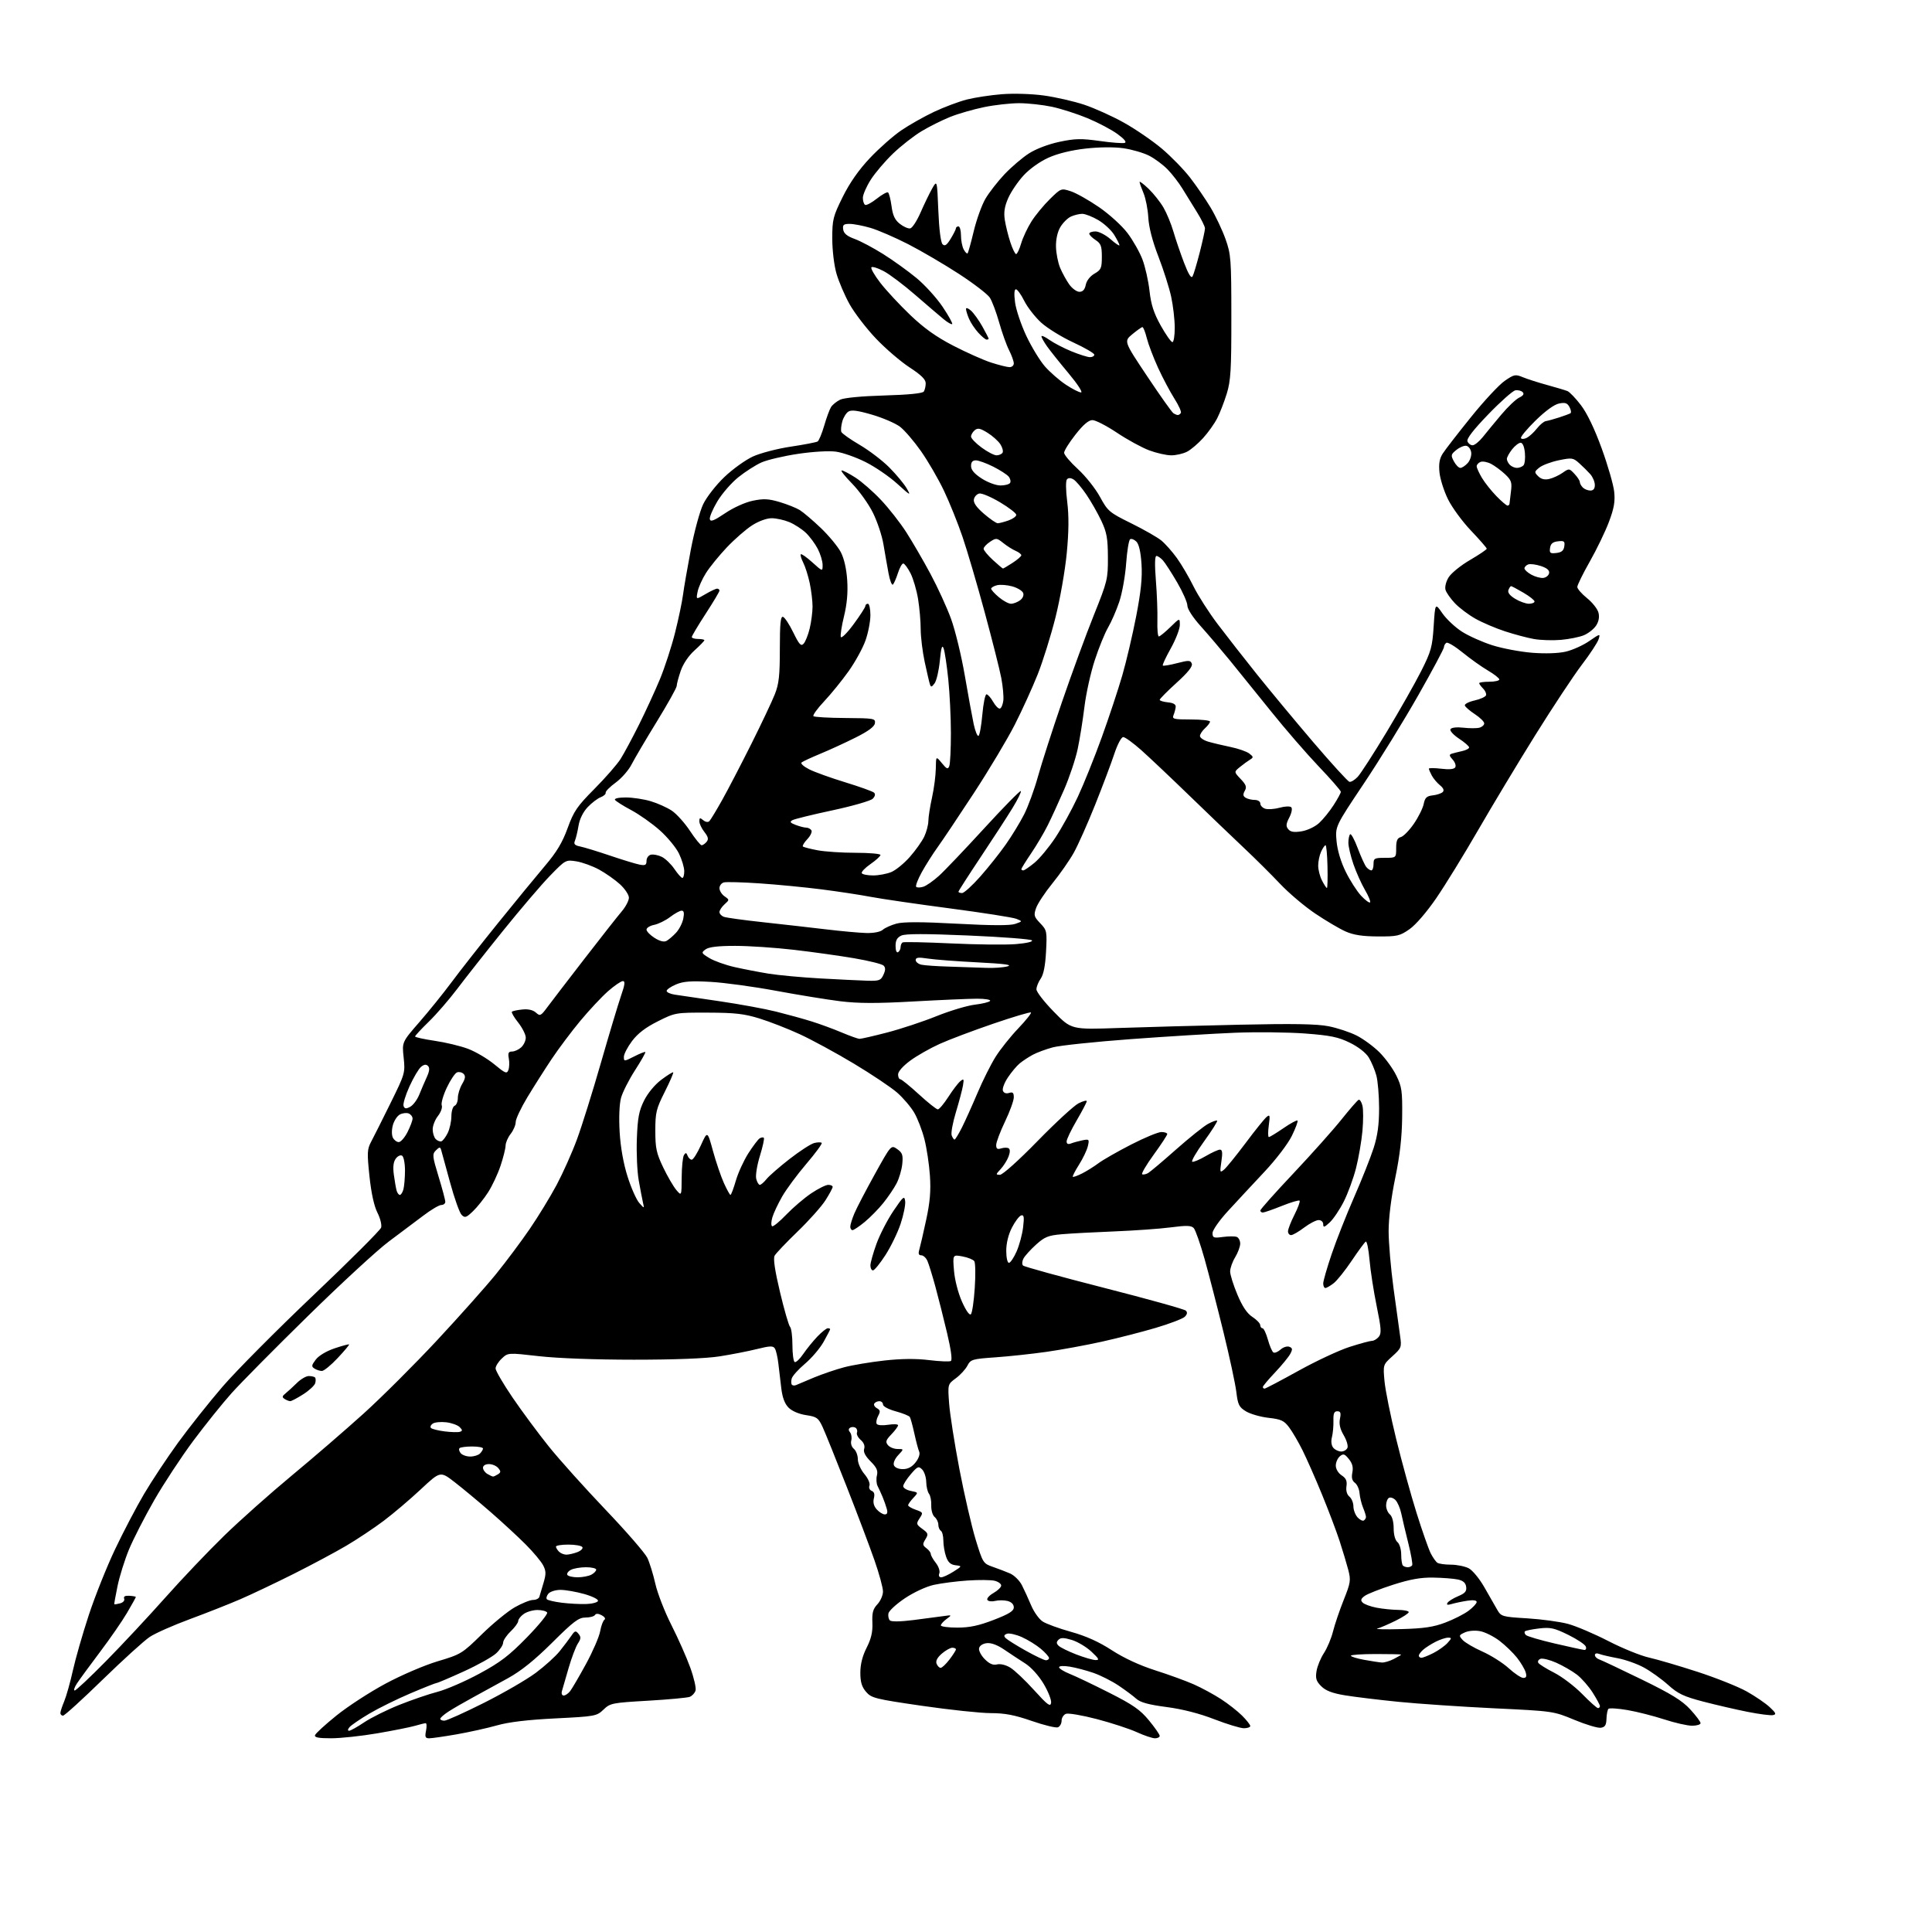 <?xml version="1.0" encoding="UTF-8" standalone="no"?>
<svg 
  version="1.1" 
  xmlns="http://www.w3.org/2000/svg" 
  xmlns:xlink="http://www.w3.org/1999/xlink" 
  xmlns:svg="http://www.w3.org/2000/svg"
  xmlns:rdf="http://www.w3.org/1999/02/22-rdf-syntax-ns#"
  xmlns:cc="http://creativecommons.org/ns#"
  xmlns:dc="http://purl.org/dc/elements/1.1/"
  viewBox="0 0 768 768"
  width="768"
  height="768"
>
<style>svg {background-color: white; }</style>"
<path stroke="none" fill="black" fill-rule="evenodd" d="M131.67,690.99C126.65,691.00 124.94,690.67 125.23,689.75C125.45,689.06 129.28,685.55 133.75,681.95C138.22,678.34 146.97,672.65 153.19,669.31C159.55,665.89 168.66,661.98 174.00,660.38C183.22,657.63 183.73,657.31 191.46,649.73C195.84,645.43 201.74,640.58 204.58,638.95C207.42,637.33 210.72,636.00 211.90,636.00C213.09,636.00 214.22,635.44 214.41,634.75C214.61,634.06 215.34,631.58 216.05,629.24C217.11,625.68 217.09,624.53 215.91,622.24C215.14,620.73 212.03,617.01 209.00,613.97C205.97,610.92 199.63,605.07 194.91,600.96C190.18,596.85 183.78,591.53 180.67,589.13C175.03,584.78 175.03,584.78 167.26,592.04C162.99,596.04 156.35,601.67 152.50,604.57C148.65,607.46 141.96,611.92 137.64,614.46C133.32,617.01 123.87,622.06 116.64,625.69C109.41,629.31 99.90,633.83 95.50,635.73C91.10,637.63 82.11,641.18 75.51,643.62C68.92,646.05 61.73,649.23 59.54,650.69C57.34,652.14 48.93,659.78 40.83,667.66C32.74,675.55 25.64,682.00 25.06,682.00C24.48,682.00 24.00,681.54 24.00,680.97C24.00,680.40 24.69,678.28 25.54,676.26C26.38,674.23 27.93,668.73 28.97,664.04C30.01,659.34 32.86,649.42 35.30,642.00C37.74,634.58 42.44,622.81 45.74,615.87C49.04,608.92 54.23,599.02 57.27,593.87C60.31,588.71 66.38,579.55 70.77,573.50C75.17,567.45 83.13,557.42 88.47,551.22C93.82,545.01 110.05,528.67 124.55,514.90C139.05,501.13 151.18,489.02 151.50,487.99C151.83,486.96 151.17,484.29 150.04,482.07C148.71,479.46 147.58,474.32 146.87,467.59C145.88,458.21 145.95,456.83 147.55,453.83C148.53,452.00 151.98,445.12 155.22,438.55C161.01,426.82 161.10,426.49 160.46,420.42C159.79,414.25 159.79,414.25 166.65,406.37C170.43,402.04 176.19,394.90 179.46,390.50C182.72,386.10 191.03,375.52 197.91,367.00C204.79,358.48 213.22,348.21 216.63,344.19C221.27,338.73 223.55,334.94 225.64,329.19C228.09,322.45 229.41,320.52 236.33,313.56C240.67,309.19 245.32,303.86 246.68,301.71C248.04,299.57 251.32,293.45 253.99,288.12C256.65,282.79 260.41,274.62 262.34,269.97C264.26,265.31 266.97,257.00 268.35,251.50C269.73,246.00 271.14,239.25 271.50,236.50C271.85,233.75 273.26,225.65 274.61,218.50C275.97,211.35 278.19,203.21 279.54,200.40C280.90,197.58 284.66,192.76 287.97,189.61C291.25,186.48 296.36,182.81 299.31,181.46C302.26,180.11 309.04,178.34 314.36,177.55C319.69,176.75 324.48,175.82 325.01,175.50C325.54,175.17 326.72,172.34 327.63,169.21C328.54,166.08 329.76,162.76 330.34,161.83C330.92,160.90 332.54,159.58 333.95,158.89C335.49,158.14 342.41,157.47 351.50,157.21C361.18,156.93 366.76,156.37 367.23,155.64C367.64,155.01 367.98,153.54 367.98,152.37C368.00,150.84 366.17,149.05 361.54,146.03C357.99,143.71 351.96,138.54 348.16,134.53C344.35,130.52 339.64,124.37 337.69,120.87C335.75,117.37 333.41,111.90 332.50,108.72C331.56,105.46 330.84,99.40 330.84,94.80C330.84,87.26 331.15,86.04 335.00,78.26C337.81,72.61 341.34,67.56 345.82,62.81C349.48,58.93 355.10,53.97 358.30,51.80C361.50,49.62 367.35,46.32 371.31,44.45C375.26,42.59 381.09,40.40 384.26,39.58C387.43,38.77 393.73,37.81 398.26,37.45C403.00,37.08 410.11,37.30 415.00,37.97C419.68,38.62 426.88,40.26 431.00,41.63C435.12,43.01 442.25,46.22 446.83,48.79C451.41,51.35 458.16,55.98 461.83,59.07C465.50,62.17 470.56,67.36 473.07,70.60C475.58,73.85 479.25,79.20 481.23,82.50C483.21,85.80 485.87,91.42 487.15,95.00C489.33,101.12 489.47,102.93 489.48,126.00C489.50,147.00 489.24,151.35 487.66,156.47C486.65,159.75 484.94,164.16 483.86,166.26C482.79,168.37 480.28,171.90 478.28,174.11C476.28,176.32 473.40,178.78 471.87,179.56C470.35,180.35 467.52,181.00 465.59,181.00C463.66,181.00 459.70,180.10 456.79,179.01C453.88,177.91 448.12,174.77 444.00,172.01C439.88,169.26 435.49,167.00 434.26,167.00C432.73,167.00 430.61,168.81 427.52,172.75C425.03,175.91 423.00,179.17 423.00,179.98C423.00,180.79 425.47,183.72 428.49,186.48C431.51,189.24 435.45,194.20 437.25,197.50C440.36,203.21 440.95,203.72 449.63,208.00C454.64,210.47 460.03,213.55 461.60,214.82C463.17,216.10 465.97,219.25 467.82,221.82C469.68,224.40 472.66,229.48 474.45,233.12C476.25,236.76 480.57,243.51 484.06,248.12C487.55,252.73 494.54,261.68 499.60,268.00C504.66,274.32 514.75,286.48 522.02,295.00C529.30,303.52 535.78,310.63 536.42,310.78C537.06,310.94 538.55,310.04 539.73,308.78C540.90,307.53 546.06,299.52 551.20,291.00C556.33,282.48 562.51,271.58 564.93,266.79C568.89,258.94 569.38,257.18 569.91,248.87C570.50,239.65 570.50,239.65 573.36,243.79C574.94,246.07 578.43,249.35 581.12,251.08C583.81,252.80 589.27,255.25 593.26,256.51C597.24,257.77 604.33,259.10 609.00,259.48C614.20,259.89 619.39,259.73 622.36,259.05C625.04,258.44 629.25,256.55 631.72,254.85C636.10,251.83 636.19,251.81 635.46,254.13C635.05,255.43 632.05,260.00 628.79,264.27C625.54,268.55 617.20,281.15 610.27,292.27C603.34,303.40 593.12,320.38 587.57,330.00C582.01,339.62 574.55,351.76 570.98,356.97C567.17,362.54 562.78,367.64 560.31,369.36C556.47,372.05 555.43,372.29 547.70,372.25C541.58,372.22 538.06,371.68 534.88,370.27C532.47,369.20 527.03,365.99 522.80,363.14C518.56,360.29 512.26,354.96 508.80,351.28C505.33,347.61 498.90,341.22 494.50,337.08C490.10,332.94 480.43,323.66 473.00,316.47C465.57,309.27 456.88,301.05 453.67,298.19C450.46,295.34 447.24,293.00 446.50,293.00C445.74,293.00 444.21,295.89 442.93,299.75C441.71,303.46 438.27,312.57 435.30,320.00C432.33,327.43 428.52,335.98 426.83,339.00C425.14,342.02 421.33,347.48 418.37,351.12C415.41,354.76 412.49,359.18 411.87,360.94C410.86,363.83 411.02,364.41 413.51,367.01C416.15,369.77 416.24,370.20 415.82,378.25C415.52,383.90 414.83,387.40 413.69,389.03C412.76,390.36 412.00,392.27 412.00,393.28C412.00,394.30 415.12,398.31 418.94,402.21C425.87,409.30 425.87,409.30 444.69,408.64C455.03,408.28 476.62,407.69 492.66,407.34C514.10,406.87 523.49,407.03 528.13,407.95C531.60,408.63 536.63,410.30 539.30,411.65C541.98,413.01 546.07,416.02 548.39,418.34C550.71,420.66 553.71,424.79 555.05,427.53C557.25,431.99 557.49,433.68 557.38,444.00C557.29,452.12 556.49,459.24 554.63,468.23C553.01,476.08 552.00,484.19 552.00,489.37C552.00,494.00 552.88,504.24 553.95,512.14C555.03,520.04 556.20,528.58 556.57,531.12C557.21,535.53 557.07,535.89 553.50,539.12C549.77,542.50 549.77,542.50 550.36,549.00C550.68,552.58 552.77,562.92 555.00,572.00C557.22,581.08 560.88,594.35 563.13,601.50C565.38,608.65 567.90,615.85 568.75,617.50C569.59,619.15 570.78,620.83 571.39,621.23C572.00,621.64 574.43,621.98 576.80,621.98C579.16,621.99 582.33,622.64 583.83,623.41C585.34,624.19 588.10,627.54 590.03,630.92C591.94,634.27 594.24,638.29 595.14,639.85C596.73,642.60 597.09,642.71 607.14,643.32C612.84,643.67 620.12,644.66 623.33,645.53C626.53,646.39 633.73,649.46 639.33,652.34C644.92,655.22 652.20,658.18 655.50,658.91C658.80,659.65 667.51,662.21 674.86,664.60C682.21,666.99 690.99,670.50 694.37,672.39C697.76,674.29 701.87,677.10 703.51,678.64C706.01,680.97 706.21,681.49 704.77,681.79C703.82,681.98 699.32,681.40 694.77,680.50C690.22,679.60 682.29,677.77 677.14,676.43C669.26,674.37 667.04,673.32 663.06,669.74C660.46,667.41 656.12,664.30 653.42,662.84C650.71,661.37 646.02,659.72 643.00,659.16C639.98,658.60 636.71,657.84 635.75,657.47C634.71,657.06 634.00,657.25 634.00,657.92C634.00,658.55 634.79,659.33 635.75,659.66C636.71,659.99 644.31,663.57 652.62,667.63C664.37,673.36 668.67,676.00 671.87,679.48C674.14,681.94 676.00,684.42 676.00,684.98C676.00,685.54 674.48,686.00 672.63,686.00C670.77,686.00 665.78,684.87 661.54,683.48C657.30,682.10 650.73,680.43 646.95,679.78C643.16,679.13 639.76,678.91 639.38,679.29C639.01,679.66 638.66,681.44 638.60,683.23C638.52,685.79 638.03,686.57 636.32,686.81C635.11,686.98 630.39,685.56 625.82,683.66C617.53,680.21 617.41,680.20 594.00,679.08C581.08,678.46 563.98,677.30 556.00,676.51C548.02,675.71 538.39,674.54 534.59,673.91C529.59,673.08 526.99,672.08 525.22,670.31C523.21,668.30 522.87,667.20 523.34,664.29C523.66,662.32 524.99,659.10 526.29,657.11C527.60,655.12 529.22,651.25 529.90,648.50C530.59,645.75 532.49,640.13 534.14,636.01C536.89,629.12 537.03,628.17 535.95,624.01C535.30,621.53 533.74,616.35 532.49,612.50C531.23,608.65 528.08,600.33 525.48,594.00C522.89,587.67 519.41,579.80 517.77,576.50C516.13,573.20 513.73,569.10 512.44,567.39C510.45,564.72 509.25,564.17 504.28,563.61C501.07,563.25 497.03,562.09 495.30,561.04C492.54,559.36 492.07,558.42 491.46,553.31C491.07,550.12 488.77,539.40 486.34,529.50C483.91,519.60 480.54,506.55 478.85,500.50C477.15,494.45 475.21,488.91 474.53,488.18C473.55,487.13 471.68,487.08 465.40,487.90C461.05,488.47 450.98,489.18 443.00,489.50C435.02,489.81 425.64,490.32 422.15,490.62C416.67,491.10 415.27,491.67 411.85,494.75C409.68,496.72 407.43,499.20 406.85,500.27C406.28,501.35 406.20,502.60 406.67,503.07C407.14,503.54 421.67,507.54 438.96,511.96C456.24,516.37 470.84,520.44 471.40,521.00C472.09,521.69 471.94,522.48 470.96,523.44C470.16,524.22 464.96,526.21 459.41,527.85C453.86,529.49 444.18,531.97 437.91,533.36C431.63,534.75 421.77,536.56 416.00,537.38C410.23,538.20 401.10,539.18 395.71,539.56C386.47,540.21 385.85,540.39 384.56,542.87C383.81,544.32 381.74,546.57 379.96,547.88C376.73,550.26 376.73,550.26 377.29,557.88C377.59,562.07 379.44,573.83 381.38,584.00C383.33,594.17 386.24,606.77 387.84,612.00C390.68,621.27 390.85,621.53 394.63,622.84C396.76,623.57 399.85,624.76 401.50,625.47C403.15,626.19 405.28,628.28 406.22,630.13C407.17,631.99 408.83,635.61 409.91,638.19C410.99,640.76 413.04,643.63 414.46,644.56C415.88,645.50 420.97,647.35 425.77,648.69C431.77,650.37 436.85,652.66 442.00,656.01C446.78,659.11 453.02,662.00 459.18,663.97C464.51,665.66 471.41,668.18 474.53,669.55C477.64,670.93 482.50,673.56 485.34,675.40C488.18,677.24 491.96,680.21 493.75,681.99C495.54,683.78 497.00,685.63 497.00,686.12C497.00,686.60 495.86,687.00 494.46,687.00C493.07,687.00 487.78,685.39 482.71,683.43C476.75,681.12 470.04,679.40 463.72,678.57C456.65,677.65 453.32,676.74 451.72,675.30C450.50,674.20 447.33,671.84 444.67,670.05C442.01,668.26 437.51,665.99 434.67,665.00C431.83,664.02 427.59,662.90 425.25,662.52C422.78,662.12 421.00,662.22 421.00,662.76C421.00,663.28 422.91,664.46 425.25,665.40C427.59,666.33 434.68,669.72 441.00,672.92C450.42,677.69 453.27,679.67 456.75,683.91C459.09,686.75 461.00,689.51 461.00,690.04C461.00,690.57 460.15,691.00 459.12,691.00C458.09,691.00 454.82,689.90 451.87,688.55C448.92,687.21 441.76,684.87 435.98,683.36C430.19,681.85 424.68,680.91 423.73,681.27C422.78,681.64 422.00,682.87 422.00,684.00C422.00,685.13 421.34,686.32 420.53,686.63C419.72,686.94 415.04,685.80 410.12,684.10C403.30,681.73 399.44,681.00 393.84,680.99C389.80,680.99 377.51,679.68 366.53,678.09C347.89,675.38 346.40,675.01 344.28,672.54C342.57,670.55 342.00,668.65 342.00,664.91C342.00,661.58 342.83,658.30 344.50,655.00C346.33,651.38 346.94,648.73 346.79,645.07C346.61,641.11 347.02,639.60 348.78,637.73C350.00,636.43 351.00,634.14 351.00,632.64C351.00,631.14 349.48,625.55 347.61,620.21C345.75,614.87 340.79,601.73 336.58,591.00C332.38,580.27 328.09,569.64 327.05,567.37C325.32,563.62 324.73,563.19 320.45,562.54C317.63,562.12 314.85,560.94 313.49,559.58C311.96,558.05 311.02,555.58 310.58,551.91C310.22,548.94 309.69,544.45 309.40,541.95C309.11,539.45 308.49,536.80 308.03,536.06C307.34,534.93 306.14,534.97 300.85,536.28C297.36,537.15 290.68,538.45 286.00,539.18C280.60,540.02 268.19,540.50 252.00,540.50C236.62,540.50 221.63,539.94 214.23,539.10C201.95,537.70 201.95,537.70 199.48,540.02C198.11,541.30 197.00,543.08 197.00,543.98C197.00,544.88 200.04,550.09 203.76,555.56C207.48,561.02 213.96,569.77 218.16,575.00C222.36,580.23 232.53,591.55 240.75,600.17C248.97,608.79 256.43,617.39 257.33,619.28C258.23,621.18 259.67,625.83 260.52,629.62C261.38,633.40 264.25,640.78 266.91,646.01C269.56,651.25 272.93,658.84 274.39,662.89C275.86,666.95 276.80,671.06 276.49,672.04C276.18,673.02 275.15,674.13 274.21,674.51C273.27,674.89 265.79,675.58 257.60,676.06C243.35,676.88 242.57,677.03 239.90,679.59C237.19,682.19 236.61,682.30 220.80,683.09C209.74,683.64 202.25,684.53 197.50,685.88C193.65,686.97 186.45,688.56 181.50,689.43C176.55,690.29 171.66,691.00 170.62,691.00C169.07,691.00 168.85,690.48 169.35,688.00C169.68,686.35 169.62,685.00 169.22,685.00C168.82,685.00 166.91,685.46 164.99,686.03C163.07,686.59 156.32,687.94 150.00,689.02C143.68,690.10 135.43,690.99 131.67,690.99zM138.78,688.00C139.34,688.00 142.03,686.50 144.76,684.66C147.49,682.82 153.76,679.71 158.69,677.73C163.62,675.76 170.48,673.41 173.94,672.52C177.40,671.62 184.85,668.39 190.49,665.34C198.89,660.81 202.33,658.18 209.44,650.90C214.21,646.00 217.84,641.55 217.50,641.00C217.16,640.45 215.43,640.00 213.66,640.00C211.89,640.00 209.44,640.70 208.22,641.56C207.00,642.41 206.00,643.68 206.00,644.37C206.00,645.06 204.65,646.92 203.00,648.50C201.35,650.08 200.00,652.11 200.00,653.00C200.00,653.89 198.76,655.79 197.25,657.21C195.74,658.63 189.95,661.87 184.39,664.40C178.84,666.93 173.98,669.00 173.59,669.00C173.21,669.00 168.53,670.85 163.20,673.12C157.86,675.38 150.49,679.02 146.80,681.20C143.12,683.38 139.58,685.80 138.93,686.58C138.21,687.45 138.15,688.00 138.78,688.00zM176.63,684.00C177.53,684.00 184.60,680.82 192.36,676.92C200.11,673.03 209.39,667.66 212.98,664.98C216.57,662.30 220.85,658.43 222.50,656.36C224.15,654.30 226.22,651.56 227.10,650.27C228.50,648.20 228.84,648.10 229.96,649.46C231.00,650.71 230.96,651.42 229.72,653.31C228.88,654.59 227.22,658.98 226.03,663.07C224.84,667.16 223.64,671.29 223.37,672.25C223.09,673.23 223.40,674.00 224.07,674.00C224.74,674.00 225.89,673.21 226.64,672.25C227.39,671.29 230.21,666.45 232.92,661.50C235.62,656.55 238.16,650.70 238.56,648.50C238.96,646.30 239.73,644.21 240.28,643.86C240.83,643.50 240.35,642.72 239.20,642.10C237.83,641.37 236.91,641.34 236.50,642.00C236.16,642.55 234.45,643.00 232.71,643.00C230.03,643.00 227.98,644.54 219.52,652.96C212.55,659.88 207.22,664.18 202.00,667.07C197.88,669.35 191.57,672.81 188.00,674.75C184.43,676.69 180.04,679.23 178.26,680.39C176.47,681.55 175.01,682.84 175.01,683.25C175.00,683.66 175.73,684.00 176.63,684.00zM417.83,676.91C418.01,675.78 416.66,672.36 414.83,669.30C412.87,666.03 409.85,662.70 407.50,661.22C405.30,659.82 401.59,657.38 399.24,655.78C396.49,653.90 394.02,652.98 392.25,653.18C390.62,653.37 389.39,654.20 389.19,655.23C389.01,656.18 390.04,658.13 391.48,659.57C393.33,661.42 394.76,662.03 396.34,661.63C397.65,661.30 399.84,661.83 401.61,662.91C403.28,663.92 407.54,667.95 411.07,671.86C416.39,677.74 417.56,678.62 417.83,676.91zM635.22,679.00C635.65,679.00 636.00,678.64 636.00,678.20C636.00,677.75 634.70,675.34 633.11,672.83C631.51,670.32 628.68,667.09 626.80,665.66C624.92,664.23 621.24,662.11 618.62,660.95C616.00,659.79 613.18,659.10 612.36,659.41C611.54,659.73 611.16,660.45 611.51,661.02C611.86,661.58 614.70,663.35 617.82,664.94C620.95,666.53 625.96,670.35 628.97,673.42C631.97,676.49 634.78,679.00 635.22,679.00zM29.70,672.00C30.21,672.00 35.84,666.71 42.20,660.25C48.57,653.79 59.17,642.42 65.77,635.00C72.36,627.58 82.88,616.53 89.13,610.45C95.38,604.37 107.47,593.61 116.00,586.54C124.53,579.48 137.35,568.41 144.50,561.95C151.65,555.49 164.78,542.40 173.68,532.85C182.57,523.31 193.15,511.43 197.18,506.46C201.20,501.50 207.25,493.40 210.62,488.46C213.99,483.53 218.78,475.68 221.28,471.00C223.77,466.32 227.39,458.23 229.32,453.00C231.26,447.77 235.55,434.05 238.87,422.50C242.19,410.95 245.81,398.91 246.90,395.75C248.42,391.37 248.58,390.00 247.59,390.00C246.87,390.00 244.22,391.82 241.70,394.03C239.18,396.25 234.23,401.54 230.70,405.78C227.17,410.03 222.03,416.88 219.28,421.00C216.53,425.12 212.19,431.96 209.64,436.18C207.09,440.40 205.00,444.83 205.00,446.02C205.00,447.21 204.10,449.33 203.00,450.73C201.90,452.13 200.99,454.22 200.98,455.38C200.96,456.55 200.06,460.16 198.97,463.42C197.88,466.68 195.66,471.41 194.04,473.94C192.41,476.48 189.71,479.86 188.03,481.47C185.33,484.05 184.80,484.23 183.50,482.93C182.68,482.11 180.61,476.29 178.89,469.97C177.17,463.66 175.58,457.86 175.35,457.07C175.00,455.88 174.66,455.92 173.29,457.28C171.78,458.79 171.86,459.57 174.34,467.71C175.82,472.54 177.02,477.06 177.01,477.75C177.01,478.44 176.29,479.00 175.42,479.00C174.54,479.00 171.28,480.94 168.17,483.31C165.05,485.68 158.90,490.29 154.51,493.56C150.11,496.83 135.73,510.07 122.55,523.00C109.36,535.92 95.64,549.79 92.04,553.82C88.44,557.84 81.62,566.34 76.87,572.70C72.13,579.06 65.12,589.72 61.29,596.38C57.47,603.05 52.95,611.88 51.25,616.00C49.55,620.12 47.51,626.65 46.72,630.50C45.92,634.35 45.35,637.59 45.43,637.71C45.52,637.83 46.55,637.67 47.72,637.36C48.94,637.04 49.65,636.24 49.36,635.50C49.03,634.62 49.70,634.25 51.43,634.35C52.84,634.43 54.00,634.65 54.00,634.83C54.00,635.01 52.43,637.84 50.51,641.11C48.60,644.38 43.72,651.43 39.68,656.78C35.65,662.13 31.54,667.74 30.56,669.25C29.57,670.76 29.19,672.00 29.70,672.00zM605.55,667.00C606.72,667.00 606.96,666.42 606.47,664.75C606.10,663.51 604.57,660.92 603.06,659.00C601.55,657.08 598.43,654.06 596.13,652.29C593.83,650.53 590.35,648.78 588.40,648.42C586.35,648.03 583.77,648.24 582.30,648.91C579.89,650.01 579.85,650.17 581.43,651.92C582.35,652.94 585.89,655.01 589.30,656.53C592.71,658.05 597.40,661.02 599.73,663.14C602.05,665.26 604.67,667.00 605.55,667.00zM373.92,663.00C374.46,663.00 376.05,661.50 377.45,659.66C378.85,657.82 380.00,656.02 380.00,655.66C380.00,655.30 379.35,655.00 378.56,655.00C377.76,655.00 375.89,656.05 374.39,657.34C372.60,658.88 371.88,660.25 372.30,661.34C372.65,662.25 373.38,663.00 373.92,663.00zM549.30,660.88C550.29,660.95 552.43,660.31 554.05,659.47C555.67,658.64 557.00,657.85 557.00,657.72C557.00,657.60 552.50,657.50 547.00,657.50C541.50,657.50 537.00,657.80 537.00,658.17C537.00,658.54 539.36,659.28 542.25,659.80C545.14,660.33 548.31,660.82 549.30,660.88zM415.75,659.98C416.44,659.99 417.00,659.59 417.00,659.09C417.00,658.59 415.54,656.94 413.75,655.43C411.96,653.92 408.55,651.82 406.18,650.76C403.80,649.71 401.14,649.12 400.26,649.45C399.07,649.91 398.95,650.35 399.80,651.20C400.43,651.83 403.99,654.06 407.72,656.15C411.45,658.24 415.06,659.97 415.75,659.98zM435.50,659.90C437.16,659.94 436.88,659.37 433.84,656.54C431.82,654.67 428.32,652.58 426.05,651.90C422.91,650.96 421.66,650.94 420.77,651.83C419.88,652.72 419.89,653.29 420.81,654.21C421.47,654.87 424.60,656.41 427.76,657.64C430.92,658.86 434.40,659.88 435.50,659.90zM565.04,659.00C565.61,659.00 567.75,658.15 569.79,657.11C571.83,656.06 574.36,654.26 575.40,653.11C577.13,651.20 577.15,651.00 575.61,651.00C574.67,651.00 572.46,651.73 570.70,652.62C568.94,653.51 566.71,654.93 565.75,655.78C564.79,656.62 564.00,657.69 564.00,658.15C564.00,658.62 564.47,659.00 565.04,659.00zM629.72,655.87C630.41,655.95 630.69,655.35 630.37,654.51C630.05,653.69 626.92,651.61 623.39,649.87C617.85,647.15 616.30,646.80 611.86,647.33C609.04,647.66 606.48,648.18 606.18,648.49C605.88,648.79 606.05,649.45 606.57,649.95C607.08,650.46 612.23,651.97 618.00,653.31C623.77,654.65 629.05,655.80 629.72,655.87zM557.00,647.59C565.97,647.35 569.82,646.78 574.50,645.01C577.80,643.77 581.96,641.66 583.75,640.32C585.54,638.99 587.00,637.41 587.00,636.82C587.00,636.13 585.63,635.95 583.25,636.32C581.19,636.63 578.42,637.22 577.09,637.61C575.38,638.11 574.89,637.98 575.41,637.14C575.81,636.50 577.71,635.31 579.64,634.51C582.39,633.36 583.08,632.56 582.82,630.78C582.60,629.18 581.61,628.32 579.50,627.87C577.85,627.52 573.47,627.18 569.76,627.12C564.79,627.03 560.59,627.78 553.74,629.97C548.63,631.61 543.56,633.61 542.48,634.41C540.96,635.52 540.77,636.14 541.67,637.05C542.31,637.71 544.79,638.62 547.17,639.08C549.55,639.54 553.41,639.93 555.75,639.96C558.09,639.98 560.00,640.38 560.00,640.84C560.00,641.30 557.64,642.84 554.75,644.27C551.86,645.69 548.60,647.10 547.50,647.38C546.40,647.67 550.67,647.77 557.00,647.59zM380.53,647.00C385.43,647.00 389.06,646.23 395.03,643.93C401.13,641.57 403.00,640.41 403.00,638.95C403.00,637.74 402.07,636.81 400.50,636.41C399.13,636.07 396.90,636.06 395.56,636.40C394.22,636.73 392.84,636.55 392.50,635.99C392.15,635.44 393.25,634.20 394.93,633.24C396.61,632.28 397.99,630.95 397.99,630.27C398.00,629.59 396.83,628.74 395.40,628.38C393.96,628.03 389.13,627.98 384.65,628.28C380.17,628.58 374.12,629.36 371.20,630.01C368.17,630.68 363.24,632.97 359.70,635.34C356.29,637.63 353.35,640.34 353.16,641.36C352.97,642.38 353.23,643.63 353.74,644.14C354.30,644.70 357.93,644.65 363.08,644.00C367.71,643.42 373.07,642.71 375.00,642.43C378.46,641.94 378.48,641.95 376.25,643.59C375.01,644.50 374.00,645.64 374.00,646.12C374.00,646.60 376.94,647.00 380.53,647.00zM232.92,637.63C235.35,637.56 237.51,637.00 237.71,636.39C237.91,635.77 235.49,634.56 232.22,633.64C229.00,632.74 224.77,632.00 222.81,632.00C220.84,632.00 218.68,632.68 217.98,633.52C217.28,634.36 217.03,635.37 217.42,635.75C217.81,636.14 220.46,636.75 223.31,637.11C226.17,637.47 230.49,637.70 232.92,637.63zM229.62,627.00C231.55,627.00 234.00,626.53 235.07,625.96C236.13,625.40 237.00,624.50 237.00,623.96C237.00,623.43 235.17,623.00 232.93,623.00C230.70,623.00 227.99,623.47 226.91,624.05C225.83,624.63 225.21,625.53 225.53,626.05C225.85,626.57 227.70,627.00 229.62,627.00zM374.14,627.00C374.89,626.99 377.07,625.99 379.00,624.76C382.50,622.54 382.50,622.54 379.83,622.21C377.88,621.97 376.86,621.04 376.08,618.79C375.48,617.09 375.00,614.22 375.00,612.41C375.00,610.60 374.55,608.84 374.00,608.50C373.45,608.16 373.00,607.06 373.00,606.06C373.00,605.06 372.34,603.70 371.53,603.03C370.72,602.35 370.12,600.32 370.19,598.45C370.26,596.60 369.86,594.51 369.29,593.80C368.73,593.08 368.23,590.97 368.19,589.10C368.16,587.23 367.42,584.99 366.56,584.13C365.15,582.72 364.72,582.90 362.04,586.04C360.41,587.94 359.06,590.07 359.04,590.77C359.02,591.48 360.37,592.32 362.05,592.66C365.10,593.27 365.10,593.27 363.05,595.45C361.92,596.65 361.00,597.96 361.00,598.37C361.00,598.77 362.37,599.58 364.04,600.16C366.95,601.18 367.02,601.33 365.56,603.54C364.14,605.72 364.21,605.98 366.64,607.76C369.00,609.47 369.11,609.85 367.87,611.88C366.67,613.84 366.72,614.28 368.25,615.42C369.21,616.14 370.00,617.17 370.00,617.73C370.00,618.28 370.90,619.88 372.00,621.28C373.11,622.69 373.73,624.53 373.40,625.41C373.02,626.38 373.31,627.00 374.14,627.00zM559.61,623.00C560.31,623.00 561.10,622.65 561.36,622.23C561.62,621.81 560.93,617.87 559.83,613.48C558.73,609.09 557.47,603.77 557.03,601.65C556.59,599.54 555.55,597.12 554.71,596.28C553.88,595.45 552.70,595.07 552.10,595.44C551.49,595.81 551.00,597.16 551.00,598.44C551.00,599.71 551.67,601.32 552.50,602.00C553.40,602.75 554.00,604.94 554.00,607.50C554.00,610.06 554.60,612.25 555.50,613.00C556.34,613.70 557.00,615.88 557.00,617.96C557.00,620.00 557.30,621.97 557.67,622.33C558.03,622.70 558.91,623.00 559.61,623.00zM225.13,618.00C226.09,618.00 228.05,617.55 229.50,617.00C230.94,616.45 231.84,615.55 231.50,615.00C231.16,614.45 228.66,614.00 225.94,614.00C223.22,614.00 221.00,614.36 221.00,614.80C221.00,615.24 221.54,616.14 222.20,616.80C222.86,617.46 224.18,618.00 225.13,618.00zM542.13,604.42C542.61,604.12 543.00,603.49 543.00,603.01C543.00,602.52 542.48,600.86 541.84,599.32C541.20,597.77 540.57,595.18 540.44,593.57C540.32,591.95 539.49,590.10 538.61,589.45C537.48,588.63 537.17,587.40 537.58,585.35C537.99,583.28 537.59,581.71 536.20,580.00C534.51,577.91 534.00,577.75 532.61,578.90C531.73,579.64 531.00,581.30 531.00,582.60C531.00,583.96 531.98,585.60 533.33,586.48C535.07,587.62 535.55,588.70 535.24,590.81C534.98,592.56 535.42,594.11 536.41,594.93C537.29,595.65 538.00,597.39 538.00,598.79C538.00,600.20 538.74,602.15 539.63,603.15C540.53,604.14 541.66,604.71 542.13,604.42zM351.72,602.00C352.71,602.00 352.94,601.32 352.50,599.75C352.16,598.51 351.40,596.38 350.82,595.00C350.24,593.62 349.36,591.71 348.87,590.74C348.37,589.77 348.25,587.87 348.59,586.51C349.06,584.61 348.49,583.34 346.07,580.92C343.95,578.79 343.12,577.18 343.52,575.93C343.89,574.77 343.38,573.45 342.14,572.39C341.06,571.46 340.39,570.14 340.66,569.45C340.92,568.77 340.66,567.91 340.07,567.54C339.48,567.18 338.53,567.17 337.95,567.53C337.24,567.97 337.23,568.57 337.91,569.39C338.46,570.06 338.68,571.51 338.39,572.62C338.08,573.79 338.52,575.19 339.43,575.94C340.29,576.66 341.00,578.51 341.00,580.05C341.00,581.60 342.15,584.22 343.60,585.94C345.08,587.69 345.95,589.69 345.62,590.55C345.29,591.41 345.68,592.32 346.51,592.64C347.51,593.03 347.79,593.99 347.37,595.64C346.97,597.26 347.36,598.74 348.54,600.04C349.51,601.12 350.95,602.00 351.72,602.00zM196.00,586.95C196.28,586.96 197.15,586.56 197.94,586.06C199.13,585.31 199.15,584.88 198.06,583.58C197.34,582.71 195.69,582.00 194.38,582.00C192.97,582.00 192.00,582.59 192.00,583.45C192.00,584.25 192.79,585.36 193.75,585.92C194.71,586.48 195.72,586.95 196.00,586.95zM358.90,584.00C360.91,584.00 362.53,583.15 363.96,581.32C365.22,579.72 365.80,578.00 365.39,577.07C365.01,576.21 364.15,572.95 363.47,569.84C362.78,566.72 361.98,563.77 361.67,563.28C361.37,562.80 358.85,561.78 356.06,561.02C353.23,560.25 351.00,559.06 351.00,558.32C351.00,557.59 350.35,557.00 349.56,557.00C348.77,557.00 347.86,557.42 347.54,557.94C347.22,558.45 347.69,559.29 348.59,559.79C349.93,560.54 350.02,561.10 349.07,562.87C348.43,564.07 348.18,565.48 348.51,566.02C348.86,566.58 350.84,566.73 353.06,566.37C355.23,566.03 357.00,566.11 357.00,566.57C357.00,567.02 355.81,568.64 354.35,570.16C352.13,572.47 351.91,573.18 352.97,574.46C353.67,575.31 355.39,576.00 356.80,576.00C359.35,576.00 359.35,576.00 357.05,578.45C355.72,579.86 355.00,581.56 355.34,582.45C355.69,583.37 357.15,584.00 358.90,584.00zM186.92,579.00C188.40,579.00 190.14,578.46 190.80,577.80C191.46,577.14 192.00,576.24 192.00,575.80C192.00,575.36 190.05,575.00 187.67,575.00C185.28,575.00 183.04,575.30 182.68,575.66C182.31,576.02 182.52,576.92 183.13,577.66C183.74,578.40 185.45,579.00 186.92,579.00zM533.15,577.00C534.20,577.00 535.32,576.33 535.64,575.51C535.95,574.69 535.27,572.43 534.13,570.50C532.69,568.06 532.24,566.06 532.65,563.99C533.12,561.64 532.90,561.00 531.60,561.00C530.34,561.00 529.98,561.89 530.06,564.75C530.12,566.81 529.85,569.74 529.47,571.26C529.03,572.96 529.24,574.58 530.00,575.51C530.69,576.33 532.10,577.00 533.15,577.00zM182.83,569.16C183.90,568.81 183.88,568.45 182.72,567.29C181.92,566.49 179.53,565.64 177.39,565.38C175.25,565.13 172.84,565.36 172.03,565.90C171.22,566.45 170.90,567.23 171.32,567.65C171.74,568.07 174.20,568.68 176.79,569.01C179.38,569.33 182.10,569.40 182.83,569.16zM115.37,556.98C114.89,556.98 113.89,556.59 113.15,556.12C112.06,555.42 112.13,555.00 113.52,553.88C114.47,553.12 116.49,551.26 118.02,549.75C119.55,548.24 121.67,547.00 122.73,547.00C123.80,547.00 124.92,547.25 125.22,547.56C125.53,547.86 125.57,548.88 125.31,549.81C125.06,550.74 122.91,552.74 120.54,554.25C118.18,555.76 115.85,556.99 115.37,556.98zM502.68,552.00C503.06,552.00 509.14,548.80 516.20,544.89C523.27,540.97 532.43,536.70 536.56,535.39C540.69,534.07 544.68,533.00 545.42,533.00C546.15,533.00 547.36,532.28 548.09,531.39C549.21,530.04 549.07,528.08 547.24,519.14C546.04,513.29 544.76,505.02 544.40,500.77C544.03,496.53 543.36,493.28 542.91,493.56C542.45,493.84 539.96,497.23 537.36,501.10C534.77,504.97 531.54,509.01 530.19,510.07C528.84,511.13 527.34,512.00 526.87,512.00C526.39,512.00 526.00,511.19 526.00,510.20C526.00,509.20 527.52,503.92 529.38,498.45C531.23,492.98 535.26,482.79 538.32,475.80C541.38,468.82 544.86,460.04 546.06,456.30C547.62,451.38 548.22,447.00 548.21,440.48C548.20,435.51 547.71,429.66 547.11,427.48C546.51,425.29 545.16,422.09 544.10,420.36C542.93,418.47 539.96,416.15 536.57,414.49C531.94,412.22 528.87,411.60 518.74,410.83C512.01,410.33 499.52,410.19 491.00,410.53C482.48,410.87 463.80,412.01 449.50,413.07C435.20,414.13 421.25,415.60 418.50,416.34C415.75,417.08 412.15,418.42 410.50,419.31C408.85,420.21 406.53,421.74 405.34,422.72C404.16,423.70 402.04,426.21 400.65,428.31C399.25,430.40 398.36,432.78 398.67,433.59C399.02,434.50 399.95,434.83 401.12,434.46C402.60,433.99 403.00,434.37 403.00,436.21C403.00,437.50 401.43,441.84 399.50,445.86C397.58,449.88 396.00,454.06 396.00,455.15C396.00,456.68 396.46,456.99 397.99,456.50C399.09,456.16 400.42,456.14 400.95,456.47C401.58,456.86 401.56,458.04 400.90,459.79C400.33,461.28 398.92,463.51 397.76,464.75C395.79,466.85 395.78,467.00 397.50,467.00C398.56,467.00 404.95,461.27 412.43,453.60C419.62,446.24 426.96,439.47 428.75,438.58C430.54,437.68 432.00,437.30 432.00,437.74C432.00,438.18 430.20,441.61 428.00,445.38C425.80,449.14 424.00,452.90 424.00,453.72C424.00,454.73 424.56,455.00 425.75,454.54C426.71,454.16 428.76,453.61 430.30,453.29C432.96,452.76 433.07,452.88 432.44,455.61C432.07,457.20 430.49,460.51 428.93,462.97C427.38,465.42 426.26,467.59 426.46,467.79C426.65,467.99 428.32,467.39 430.16,466.46C432.00,465.53 434.93,463.69 436.68,462.38C438.43,461.07 444.25,457.75 449.60,455.00C454.95,452.25 460.38,450.00 461.67,450.00C462.95,450.00 464.00,450.36 464.00,450.79C464.00,451.22 461.57,454.94 458.59,459.04C455.61,463.14 453.57,466.64 454.05,466.82C454.53,467.00 455.58,466.77 456.38,466.32C457.17,465.87 462.15,461.68 467.43,457.00C472.71,452.32 478.46,447.72 480.21,446.77C481.95,445.82 483.58,445.25 483.83,445.49C484.07,445.74 481.73,449.44 478.63,453.72C475.53,458.00 473.42,461.64 473.95,461.82C474.48,461.99 476.88,460.98 479.29,459.57C481.70,458.16 484.25,457.00 484.95,457.00C485.90,457.00 486.05,458.19 485.52,461.70C484.86,466.09 484.93,466.30 486.57,464.95C487.53,464.15 491.38,459.40 495.13,454.40C498.87,449.39 502.63,444.72 503.47,444.03C504.81,442.91 504.92,443.31 504.36,447.38C504.01,449.92 504.03,452.00 504.39,452.00C504.75,452.00 507.35,450.42 510.17,448.48C512.98,446.54 515.51,445.18 515.78,445.44C516.05,445.71 515.04,448.45 513.53,451.52C511.99,454.67 507.25,460.89 502.64,465.80C498.15,470.59 491.67,477.55 488.24,481.29C484.73,485.10 482.00,488.99 482.00,490.17C482.00,492.05 482.43,492.21 486.12,491.71C488.39,491.41 490.87,491.40 491.62,491.69C492.38,491.98 493.00,493.18 493.00,494.36C492.99,495.54 492.09,497.97 491.00,499.77C489.90,501.57 489.00,504.12 489.00,505.43C489.00,506.73 490.30,510.88 491.89,514.65C493.87,519.36 495.73,522.12 497.85,523.50C499.54,524.60 500.94,526.06 500.96,526.75C500.98,527.44 501.39,528.00 501.87,528.00C502.35,528.00 503.31,530.04 504.01,532.53C504.70,535.01 505.69,537.31 506.20,537.62C506.71,537.94 507.98,537.42 509.03,536.48C510.07,535.53 511.64,535.03 512.51,535.36C513.82,535.87 513.88,536.35 512.89,538.21C512.23,539.44 509.51,542.75 506.85,545.57C504.18,548.39 502.00,550.99 502.00,551.35C502.00,551.71 502.31,552.00 502.68,552.00zM316.45,550.59C317.03,550.33 320.23,548.98 323.56,547.59C326.90,546.21 332.30,544.37 335.56,543.51C338.83,542.65 346.02,541.44 351.54,540.83C358.31,540.08 364.10,540.02 369.30,540.66C373.54,541.18 377.45,541.34 377.99,541.01C378.60,540.63 378.03,536.44 376.49,529.95C375.13,524.20 373.04,515.90 371.84,511.50C370.64,507.10 369.22,502.49 368.67,501.25C368.13,500.01 367.02,499.00 366.22,499.00C365.18,499.00 364.96,498.36 365.44,496.75C365.80,495.51 367.03,490.23 368.15,485.00C369.69,477.88 370.07,473.46 369.66,467.36C369.36,462.89 368.38,456.36 367.48,452.86C366.59,449.36 364.77,444.63 363.44,442.35C362.12,440.07 359.06,436.47 356.65,434.35C354.23,432.23 346.46,427.03 339.38,422.78C332.30,418.53 322.62,413.28 317.88,411.10C313.14,408.92 305.94,406.11 301.88,404.86C295.85,402.99 292.13,402.57 281.48,402.54C268.56,402.50 268.41,402.53 261.48,406.00C256.63,408.43 253.51,410.82 251.25,413.83C249.46,416.21 248.00,419.03 248.00,420.10C248.00,422.00 248.09,421.99 252.10,419.95C254.35,418.80 256.35,418.01 256.53,418.20C256.72,418.39 254.87,421.65 252.43,425.45C249.98,429.25 247.48,434.19 246.87,436.43C246.20,438.88 245.98,444.29 246.32,450.02C246.68,456.07 247.82,462.51 249.46,467.68C250.87,472.15 252.96,476.87 254.09,478.16C256.15,480.50 256.15,480.50 255.58,478.00C255.27,476.62 254.51,472.66 253.90,469.20C253.28,465.73 252.95,458.31 253.16,452.70C253.47,444.35 253.99,441.60 256.02,437.51C257.50,434.54 260.27,431.18 262.88,429.22C265.29,427.41 267.42,426.08 267.61,426.28C267.81,426.48 266.29,429.98 264.23,434.07C260.85,440.80 260.50,442.25 260.50,449.50C260.50,456.39 260.93,458.40 263.60,464.00C265.31,467.57 267.66,471.62 268.82,473.00C270.93,475.50 270.93,475.50 270.98,468.00C271.01,463.88 271.41,459.90 271.88,459.17C272.56,458.09 272.84,458.14 273.33,459.42C273.66,460.29 274.41,461.00 274.98,461.00C275.56,461.00 277.19,458.41 278.62,455.25C281.22,449.50 281.22,449.50 283.41,457.50C284.62,461.90 286.57,467.64 287.75,470.25C288.93,472.86 290.11,475.00 290.37,475.00C290.64,475.00 291.60,472.45 292.51,469.33C293.41,466.21 295.66,461.31 297.49,458.44C299.33,455.57 301.35,452.90 301.98,452.51C302.62,452.12 303.36,452.03 303.64,452.30C303.91,452.58 303.21,455.82 302.07,459.50C300.93,463.19 300.28,467.26 300.61,468.59C300.94,469.92 301.59,471.00 302.04,471.00C302.49,471.00 303.68,469.98 304.68,468.73C305.68,467.48 309.81,463.87 313.86,460.72C317.92,457.56 322.32,454.71 323.66,454.37C325.00,454.03 326.34,454.01 326.64,454.31C326.94,454.61 324.20,458.35 320.55,462.63C316.90,466.90 312.55,472.78 310.89,475.69C309.23,478.60 307.48,482.32 307.01,483.97C306.53,485.62 306.49,487.19 306.92,487.45C307.34,487.71 309.87,485.64 312.54,482.85C315.22,480.06 319.67,476.26 322.44,474.39C325.21,472.53 328.27,471.00 329.24,471.00C330.21,471.00 331.00,471.36 331.00,471.80C331.00,472.25 329.72,474.63 328.15,477.11C326.58,479.58 321.59,485.18 317.06,489.55C312.53,493.92 308.41,498.25 307.92,499.17C307.31,500.29 308.03,505.09 310.07,513.67C311.75,520.73 313.55,526.93 314.06,527.45C314.58,527.97 315.00,531.21 315.00,534.64C315.00,538.07 315.40,541.13 315.88,541.42C316.36,541.72 317.90,540.29 319.30,538.23C320.70,536.18 323.25,533.04 324.97,531.25C326.69,529.46 328.53,528.00 329.05,528.00C329.57,528.00 330.00,528.17 330.00,528.37C330.00,528.58 328.83,530.84 327.40,533.40C325.97,535.96 322.64,539.87 320.00,542.10C317.36,544.33 314.97,546.99 314.71,548.02C314.44,549.04 314.48,550.15 314.81,550.47C315.13,550.80 315.87,550.85 316.45,550.59zM127.95,544.98C127.15,544.98 125.83,544.55 125.02,544.03C123.74,543.23 123.81,542.73 125.52,540.47C126.69,538.91 129.73,537.09 132.99,535.99C136.01,534.98 138.61,534.27 138.76,534.43C138.92,534.59 136.88,537.03 134.22,539.86C131.57,542.69 128.75,544.99 127.95,544.98zM385.95,522.43C386.45,521.92 387.14,517.23 387.48,512.00C387.83,506.77 387.74,501.98 387.30,501.34C386.86,500.70 384.74,499.85 382.60,499.45C378.70,498.72 378.70,498.72 379.23,505.11C379.54,508.83 380.87,513.98 382.40,517.43C384.00,521.01 385.40,522.99 385.95,522.43zM347.02,505.00C346.46,505.00 346.00,504.12 346.00,503.05C346.00,501.97 347.09,498.09 348.42,494.41C349.76,490.74 352.79,484.85 355.17,481.33C359.08,475.55 359.53,475.18 359.82,477.50C360.00,478.91 359.18,482.95 358.01,486.48C356.84,490.00 354.11,495.61 351.96,498.94C349.81,502.27 347.58,505.00 347.02,505.00zM401.06,502.00C401.64,502.00 403.01,499.97 404.10,497.50C405.20,495.02 406.37,490.69 406.70,487.86C407.19,483.73 407.04,482.81 405.91,483.16C405.13,483.40 403.49,485.59 402.25,488.01C400.84,490.77 400.00,494.22 400.00,497.21C400.00,499.91 400.46,502.00 401.06,502.00zM513.25,490.97C512.56,490.99 512.00,490.31 512.00,489.47C512.00,488.62 513.16,485.65 514.57,482.87C515.98,480.08 516.90,477.57 516.61,477.28C516.32,476.99 513.14,477.93 509.53,479.38C505.93,480.82 502.53,482.00 501.99,482.00C501.45,482.00 501.00,481.63 501.00,481.19C501.00,480.74 506.91,474.10 514.14,466.44C521.37,458.77 529.98,449.12 533.27,445.00C536.56,440.88 539.63,437.36 540.09,437.18C540.55,437.00 541.23,438.05 541.59,439.52C541.96,440.98 541.96,445.51 541.59,449.59C541.22,453.67 540.07,460.33 539.03,464.40C537.99,468.46 535.80,474.42 534.17,477.64C532.54,480.86 530.03,484.59 528.60,485.92C526.47,487.91 526.00,488.05 526.00,486.67C526.00,485.72 525.22,485.00 524.18,485.00C523.18,485.00 520.59,486.34 518.43,487.97C516.27,489.61 513.94,490.96 513.25,490.97zM338.89,489.00C338.40,489.00 338.00,488.38 338.00,487.62C338.00,486.86 338.72,484.52 339.60,482.42C340.47,480.32 344.13,473.31 347.71,466.84C354.23,455.08 354.23,455.08 356.66,456.79C358.72,458.24 359.02,459.14 358.67,462.69C358.45,464.99 357.41,468.49 356.38,470.46C355.35,472.43 352.96,475.94 351.08,478.27C349.21,480.60 345.89,483.96 343.73,485.75C341.56,487.54 339.38,489.00 338.89,489.00zM158.95,475.00C159.40,475.00 160.04,473.99 160.37,472.75C160.70,471.51 160.98,468.16 160.99,465.31C160.99,462.45 160.48,459.80 159.85,459.41C159.21,459.01 158.08,459.54 157.32,460.58C156.38,461.86 156.14,463.88 156.56,466.98C156.89,469.47 157.39,472.29 157.65,473.25C157.92,474.21 158.50,475.00 158.95,475.00zM158.51,454.00C159.31,454.00 160.87,452.22 161.98,450.04C163.09,447.86 164.00,445.43 164.00,444.65C164.00,443.86 163.29,442.94 162.43,442.61C161.56,442.28 160.00,442.47 158.95,443.03C157.90,443.59 156.65,445.50 156.17,447.27C155.66,449.14 155.67,451.24 156.18,452.25C156.67,453.21 157.72,454.00 158.51,454.00zM175.46,453.69C176.03,453.50 177.15,452.04 177.95,450.43C178.75,448.82 179.42,445.82 179.43,443.77C179.44,441.69 180.02,439.82 180.73,439.55C181.43,439.28 182.00,437.88 182.00,436.44C182.00,434.99 182.77,432.51 183.71,430.91C184.99,428.74 185.13,427.73 184.28,426.88C183.65,426.25 182.48,425.99 181.67,426.29C180.87,426.60 179.04,429.33 177.61,432.36C176.18,435.38 175.27,438.55 175.60,439.40C175.93,440.25 175.25,442.14 174.10,443.61C172.94,445.07 172.00,447.47 172.00,448.93C172.00,450.40 172.55,452.15 173.21,452.81C173.88,453.48 174.89,453.87 175.46,453.69zM379.45,453.00C379.73,453.00 381.04,450.86 382.36,448.25C383.67,445.64 386.46,439.45 388.56,434.50C390.65,429.55 393.90,423.05 395.79,420.06C397.67,417.07 401.71,412.01 404.77,408.81C407.82,405.60 410.09,402.76 409.82,402.48C409.54,402.21 402.83,404.20 394.91,406.91C386.98,409.62 377.39,413.23 373.60,414.94C369.80,416.65 364.51,419.65 361.85,421.61C358.98,423.72 357.00,425.95 357.00,427.09C357.00,428.14 357.38,429.00 357.86,429.00C358.33,429.00 361.66,431.70 365.26,435.00C368.86,438.30 372.25,441.00 372.80,441.00C373.34,441.00 375.21,438.78 376.95,436.08C378.69,433.37 380.83,430.56 381.70,429.83C383.12,428.66 383.24,428.85 382.80,431.50C382.52,433.15 381.26,437.93 379.99,442.11C378.72,446.30 377.96,450.46 378.31,451.36C378.65,452.26 379.17,453.00 379.45,453.00zM163.07,439.96C164.22,439.34 165.83,437.19 166.65,435.17C167.46,433.15 168.82,429.99 169.66,428.15C170.73,425.80 170.88,424.48 170.14,423.74C169.40,423.00 168.57,423.11 167.37,424.09C166.43,424.87 164.36,428.36 162.77,431.87C161.18,435.37 160.12,438.87 160.42,439.66C160.85,440.78 161.41,440.85 163.07,439.96zM202.10,425.33C202.47,424.32 202.55,422.26 202.26,420.75C201.86,418.58 202.13,418.00 203.55,418.00C204.53,418.00 206.17,417.26 207.17,416.35C208.18,415.43 209.00,413.70 209.00,412.48C209.00,411.27 207.64,408.57 205.99,406.48C204.33,404.40 203.21,402.46 203.49,402.18C203.77,401.89 205.64,401.49 207.63,401.29C209.99,401.05 211.87,401.48 213.03,402.52C214.68,404.02 214.99,403.87 217.62,400.31C219.18,398.22 225.84,389.52 232.43,381.00C239.02,372.48 245.67,364.02 247.21,362.22C248.74,360.41 250.00,357.99 250.00,356.85C250.00,355.71 248.40,353.30 246.45,351.51C244.49,349.72 240.75,347.10 238.14,345.67C235.53,344.25 231.47,342.78 229.12,342.40C224.90,341.73 224.80,341.78 218.65,348.11C215.24,351.62 206.83,361.48 199.96,370.00C193.09,378.52 184.88,388.94 181.71,393.15C178.53,397.36 173.48,403.20 170.47,406.12C167.46,409.04 165.00,411.70 165.00,412.01C165.00,412.33 168.50,413.10 172.77,413.73C177.05,414.35 183.01,415.78 186.02,416.91C189.04,418.04 193.73,420.81 196.46,423.06C200.87,426.71 201.49,426.96 202.10,425.33zM341.64,412.96C342.27,412.98 347.22,411.85 352.64,410.44C358.06,409.03 366.89,406.11 372.25,403.95C377.61,401.79 384.49,399.73 387.53,399.37C390.57,399.01 393.30,398.33 393.59,397.86C393.88,397.39 391.58,397.00 388.47,397.00C385.37,397.00 373.98,397.49 363.18,398.09C348.40,398.92 341.16,398.89 334.01,398.01C328.78,397.36 317.30,395.49 308.50,393.86C299.70,392.22 288.00,390.62 282.50,390.31C274.68,389.87 271.68,390.09 268.75,391.32C266.69,392.19 265.00,393.35 265.00,393.90C265.00,394.46 266.46,395.12 268.25,395.39C270.04,395.65 278.02,396.83 286.00,398.00C293.98,399.17 304.10,401.03 308.50,402.13C312.90,403.23 319.20,404.96 322.50,405.99C325.80,407.02 331.20,408.99 334.50,410.39C337.80,411.78 341.01,412.93 341.64,412.96zM344.77,389.85C349.51,389.98 350.16,389.74 351.19,387.47C352.04,385.62 352.05,384.65 351.23,383.83C350.62,383.22 345.36,381.91 339.54,380.92C333.72,379.93 322.92,378.41 315.53,377.56C308.14,376.70 297.66,376.00 292.24,376.00C285.41,376.00 281.80,376.43 280.48,377.39C278.68,378.71 278.75,378.88 282.00,380.86C283.89,382.00 288.37,383.60 291.96,384.42C295.56,385.23 301.65,386.41 305.50,387.04C309.35,387.66 318.57,388.52 326.00,388.94C333.43,389.35 341.87,389.76 344.77,389.85zM392.00,384.74C395.02,384.87 398.85,384.60 400.50,384.14C402.66,383.54 399.31,383.10 388.50,382.55C380.25,382.13 371.36,381.45 368.75,381.04C365.09,380.47 364.00,380.60 364.00,381.63C364.00,382.36 365.01,383.20 366.25,383.48C367.49,383.77 372.55,384.11 377.50,384.25C382.45,384.39 388.98,384.61 392.00,384.74zM357.00,378.50C357.55,378.16 358.00,377.26 358.00,376.50C358.00,375.74 358.36,374.90 358.79,374.63C359.23,374.36 367.89,374.54 378.04,375.02C388.19,375.50 399.78,375.63 403.80,375.30C408.05,374.95 410.73,374.33 410.21,373.81C409.72,373.32 398.37,372.45 384.99,371.88C367.86,371.14 359.97,371.15 358.33,371.89C356.62,372.67 356.00,373.78 356.00,376.04C356.00,377.84 356.42,378.86 357.00,378.50zM264.95,374.02C265.80,373.56 267.51,372.11 268.73,370.79C269.96,369.48 271.26,366.96 271.61,365.20C272.06,362.93 271.88,362.00 270.97,362.00C270.27,362.00 268.20,363.13 266.39,364.52C264.58,365.90 261.72,367.31 260.05,367.64C258.37,367.98 257.00,368.82 257.00,369.53C257.00,370.23 258.44,371.72 260.20,372.83C262.29,374.15 263.94,374.57 264.95,374.02zM344.42,370.89C347.37,370.95 349.98,370.44 350.92,369.60C351.79,368.83 354.24,367.73 356.37,367.15C359.09,366.41 366.25,366.42 380.45,367.19C394.29,367.94 401.57,367.96 403.58,367.26C406.50,366.24 406.50,366.24 404.00,365.24C402.62,364.69 390.70,362.83 377.50,361.09C364.30,359.35 350.12,357.28 346.00,356.49C341.88,355.70 333.10,354.37 326.50,353.53C319.90,352.69 308.88,351.62 302.00,351.16C295.13,350.69 288.72,350.52 287.75,350.77C286.79,351.03 286.00,352.06 286.00,353.06C286.00,354.06 286.90,355.52 288.00,356.29C290.00,357.69 290.00,357.69 288.00,359.50C286.90,360.50 286.00,361.87 286.00,362.55C286.00,363.23 286.77,364.08 287.70,364.44C288.64,364.80 295.73,365.78 303.45,366.61C311.18,367.45 322.45,368.73 328.50,369.45C334.55,370.18 341.71,370.82 344.42,370.89zM544.62,358.72C544.92,358.41 544.01,356.17 542.59,353.75C541.17,351.32 539.11,346.72 538.00,343.51C536.90,340.31 536.00,336.48 536.00,335.01C536.00,333.54 536.31,332.02 536.69,331.64C537.07,331.26 538.43,333.74 539.71,337.15C540.99,340.55 542.53,343.94 543.14,344.67C543.75,345.40 544.64,346.00 545.12,346.00C545.61,346.00 546.00,344.88 546.00,343.50C546.00,341.20 546.37,341.00 550.50,341.00C555.00,341.00 555.00,341.00 555.00,337.12C555.00,334.17 555.45,333.12 556.86,332.75C557.89,332.48 560.21,330.10 562.02,327.47C563.84,324.83 565.60,321.29 565.94,319.59C566.45,317.08 567.13,316.44 569.54,316.17C571.17,315.99 572.95,315.40 573.50,314.85C574.17,314.19 573.80,313.28 572.40,312.14C571.24,311.19 569.78,309.45 569.15,308.27C568.52,307.10 568.00,305.87 568.00,305.56C568.00,305.25 570.20,305.26 572.89,305.58C576.09,305.97 578.02,305.78 578.48,305.03C578.88,304.39 578.42,303.01 577.46,301.96C576.06,300.41 576.00,299.96 577.11,299.60C577.88,299.36 579.74,298.90 581.25,298.56C582.76,298.23 584.00,297.58 584.00,297.11C584.00,296.65 582.18,295.06 579.96,293.60C577.71,292.10 576.22,290.45 576.59,289.85C576.99,289.21 579.07,288.97 581.71,289.27C584.15,289.55 587.02,289.55 588.08,289.27C589.14,288.99 590.00,288.22 590.00,287.55C590.00,286.88 588.34,285.25 586.32,283.92C584.29,282.59 582.48,281.03 582.30,280.45C582.11,279.87 583.85,278.97 586.16,278.45C588.47,277.93 590.53,276.99 590.73,276.37C590.93,275.74 590.39,274.54 589.54,273.69C588.70,272.84 588.00,271.89 588.00,271.57C588.00,271.26 589.80,271.00 592.00,271.00C594.20,271.00 596.00,270.59 596.00,270.10C596.00,269.60 593.95,267.99 591.45,266.53C588.95,265.06 584.44,261.85 581.42,259.39C578.40,256.93 575.50,255.19 574.97,255.52C574.44,255.85 574.00,256.63 574.00,257.25C574.00,257.88 569.39,266.51 563.75,276.44C558.11,286.37 548.39,302.15 542.13,311.50C530.77,328.50 530.77,328.50 531.30,334.36C531.63,338.01 533.00,342.59 534.94,346.52C536.65,350.00 539.40,354.29 541.05,356.06C542.71,357.83 544.31,359.02 544.62,358.72zM382.44,355.00C383.22,355.00 386.49,352.04 389.69,348.42C392.88,344.81 397.45,339.07 399.83,335.67C402.22,332.28 405.48,326.92 407.09,323.76C408.70,320.60 411.17,313.85 412.58,308.76C413.99,303.67 418.30,290.27 422.17,279.00C426.04,267.73 431.73,252.20 434.83,244.50C440.23,231.04 440.45,230.15 440.41,221.50C440.38,213.95 439.95,211.61 437.78,207.00C436.35,203.97 433.68,199.29 431.84,196.58C430.00,193.88 427.72,191.19 426.78,190.61C425.66,189.92 424.74,189.89 424.15,190.52C423.61,191.11 423.64,194.72 424.24,199.50C424.93,205.12 424.88,211.20 424.05,219.91C423.40,226.75 421.39,238.22 419.56,245.48C417.73,252.72 414.56,262.89 412.50,268.07C410.44,273.26 406.35,282.24 403.41,288.03C400.46,293.83 393.13,306.08 387.13,315.26C381.12,324.44 374.65,334.10 372.75,336.73C370.86,339.35 368.01,343.84 366.43,346.69C364.85,349.55 363.85,352.18 364.20,352.54C364.56,352.89 365.83,352.87 367.04,352.49C368.24,352.11 371.02,350.17 373.22,348.18C375.42,346.20 383.53,337.68 391.25,329.26C398.97,320.84 405.51,314.18 405.79,314.46C406.07,314.74 404.58,317.79 402.47,321.23C400.36,324.68 394.67,333.45 389.82,340.72C384.97,348.00 381.00,354.18 381.00,354.47C381.00,354.76 381.65,355.00 382.44,355.00zM527.47,353.00C527.70,353.00 527.81,349.18 527.70,344.50C527.60,339.82 527.25,336.00 526.92,336.00C526.59,336.00 525.80,337.15 525.16,338.55C524.52,339.95 524.00,342.45 524.00,344.10C524.00,345.75 524.69,348.43 525.53,350.05C526.36,351.67 527.24,353.00 527.47,353.00zM271.25,348.99C271.66,349.00 272.00,347.79 272.00,346.32C272.00,344.84 271.06,341.69 269.91,339.32C268.76,336.94 265.34,332.79 262.30,330.08C259.27,327.38 254.15,323.76 250.93,322.04C247.70,320.32 244.80,318.49 244.47,317.96C244.13,317.40 245.90,317.00 248.76,317.00C251.44,317.00 255.90,317.67 258.66,318.49C261.42,319.31 265.21,321.02 267.09,322.28C268.96,323.54 272.20,327.15 274.28,330.29C276.35,333.43 278.44,336.00 278.91,336.00C279.37,336.00 280.26,335.39 280.88,334.64C281.74,333.60 281.54,332.68 280.01,330.73C278.90,329.33 278.00,327.41 278.00,326.47C278.00,325.04 278.25,324.97 279.54,326.04C280.46,326.80 281.45,326.95 281.99,326.41C282.48,325.91 284.77,322.12 287.08,318.00C289.39,313.88 294.59,303.86 298.66,295.74C302.72,287.62 306.93,278.72 308.02,275.95C309.64,271.85 310.00,268.53 310.00,257.88C310.00,247.91 310.29,244.92 311.25,245.21C311.94,245.41 313.78,248.20 315.34,251.41C317.70,256.24 318.41,257.01 319.46,255.87C320.16,255.12 321.25,252.39 321.87,249.81C322.49,247.23 323.00,243.31 323.00,241.11C323.00,238.90 322.50,234.71 321.88,231.80C321.26,228.88 320.10,225.22 319.30,223.66C318.51,222.09 318.07,220.60 318.34,220.33C318.60,220.06 320.66,221.51 322.91,223.54C327.00,227.23 327.00,227.23 327.00,224.58C327.00,223.12 326.14,220.25 325.09,218.21C324.04,216.17 321.90,213.29 320.34,211.80C318.78,210.32 315.83,208.41 313.78,207.55C311.74,206.70 308.56,206.00 306.73,206.00C304.77,206.00 301.56,207.17 298.95,208.85C296.50,210.42 291.99,214.36 288.92,217.60C285.85,220.85 282.12,225.43 280.64,227.78C279.15,230.13 277.65,233.48 277.31,235.22C276.67,238.39 276.67,238.39 280.39,236.20C282.44,234.99 284.54,234.00 285.06,234.00C285.58,234.00 286.00,234.35 286.00,234.77C286.00,235.20 283.52,239.35 280.50,244.00C277.48,248.65 275.00,252.80 275.00,253.23C275.00,253.65 276.12,254.00 277.50,254.00C278.88,254.00 280.00,254.23 280.00,254.50C280.00,254.78 278.24,256.60 276.08,258.55C273.69,260.70 271.54,263.91 270.58,266.72C269.71,269.27 269.00,271.95 269.00,272.67C269.00,273.39 265.44,279.77 261.09,286.85C256.74,293.93 252.23,301.59 251.06,303.87C249.90,306.16 247.05,309.41 244.72,311.11C242.40,312.80 240.62,314.61 240.76,315.12C240.90,315.63 240.00,316.44 238.76,316.92C237.52,317.40 235.19,319.18 233.60,320.86C231.80,322.77 230.42,325.56 229.98,328.21C229.59,330.57 228.94,333.27 228.54,334.21C227.98,335.53 228.45,336.05 230.66,336.50C232.22,336.81 237.55,338.45 242.50,340.12C247.45,341.80 252.74,343.41 254.25,343.70C256.52,344.14 257.00,343.87 257.00,342.19C257.00,341.06 257.78,339.97 258.75,339.75C259.71,339.53 261.66,339.92 263.08,340.61C264.50,341.31 266.75,343.47 268.08,345.43C269.41,347.39 270.84,348.99 271.25,348.99zM347.09,348.00C349.28,348.00 352.53,347.39 354.33,346.64C356.12,345.89 359.44,343.18 361.69,340.61C363.95,338.05 366.52,334.43 367.40,332.57C368.28,330.72 369.02,327.92 369.04,326.35C369.05,324.78 369.71,320.57 370.50,317.00C371.29,313.43 371.96,308.25 372.00,305.50C372.07,300.50 372.07,300.50 374.39,303.34C376.37,305.75 376.81,305.93 377.36,304.51C377.71,303.59 378.00,297.75 378.00,291.52C378.00,285.30 377.53,275.66 376.96,270.09C376.39,264.52 375.56,258.98 375.11,257.77C374.51,256.13 374.12,257.37 373.60,262.66C373.22,266.56 372.28,270.59 371.52,271.62C370.37,273.19 370.06,273.25 369.65,272.00C369.38,271.18 368.45,267.18 367.58,263.13C366.71,259.07 366.00,253.22 365.99,250.13C365.99,247.03 365.52,241.63 364.95,238.13C364.38,234.63 363.03,230.01 361.94,227.88C360.85,225.75 359.55,224.00 359.06,224.00C358.56,224.00 357.62,225.69 356.96,227.75C356.30,229.81 355.40,231.89 354.97,232.36C354.54,232.83 353.74,230.80 353.20,227.86C352.65,224.91 351.75,219.74 351.18,216.36C350.62,212.98 348.75,207.35 347.02,203.86C345.30,200.36 341.56,195.14 338.73,192.25C335.89,189.36 334.03,187.00 334.59,187.00C335.15,187.00 337.61,188.28 340.05,189.85C342.50,191.42 347.05,195.39 350.16,198.69C353.28,201.98 357.83,207.78 360.27,211.59C362.71,215.39 367.04,222.84 369.89,228.16C372.74,233.47 376.42,241.50 378.06,246.01C379.71,250.53 382.17,260.65 383.52,268.51C384.87,276.36 386.47,285.09 387.07,287.90C387.68,290.71 388.53,292.79 388.98,292.51C389.43,292.24 390.11,288.41 390.50,284.01C390.89,279.60 391.63,276.00 392.15,276.00C392.67,276.00 393.86,277.35 394.80,278.99C395.73,280.64 396.95,281.84 397.50,281.67C398.05,281.49 398.65,280.05 398.84,278.46C399.02,276.87 398.66,272.85 398.03,269.53C397.40,266.21 394.44,254.50 391.46,243.50C388.49,232.50 384.52,219.00 382.65,213.50C380.79,208.00 377.43,199.68 375.20,195.00C372.97,190.32 368.87,183.27 366.09,179.32C363.31,175.37 359.57,171.01 357.77,169.64C355.97,168.27 350.99,166.12 346.70,164.86C340.98,163.18 338.46,162.85 337.25,163.61C336.35,164.18 335.24,165.97 334.81,167.58C334.37,169.18 334.20,171.03 334.44,171.67C334.68,172.31 337.95,174.63 341.70,176.82C345.45,179.02 350.77,183.06 353.51,185.82C356.26,188.57 359.37,192.32 360.44,194.16C362.22,197.22 361.91,197.07 356.68,192.31C353.54,189.46 347.87,185.57 344.06,183.67C340.26,181.76 334.98,179.91 332.32,179.54C329.50,179.16 323.22,179.52 317.18,180.42C311.50,181.27 304.98,182.81 302.68,183.83C300.38,184.86 296.25,187.50 293.50,189.71C290.75,191.91 287.00,196.23 285.16,199.30C283.33,202.37 281.98,205.56 282.16,206.38C282.42,207.54 283.84,206.99 288.24,204.02C291.56,201.78 296.20,199.68 299.25,199.05C303.53,198.16 305.51,198.26 309.93,199.57C312.91,200.46 316.50,201.89 317.92,202.76C319.34,203.64 323.12,206.86 326.33,209.92C329.53,212.99 333.09,217.30 334.24,219.50C335.55,222.03 336.49,226.14 336.78,230.67C337.10,235.52 336.69,240.13 335.53,244.88C334.58,248.75 334.00,252.49 334.23,253.19C334.47,253.90 336.75,251.63 339.33,248.13C341.90,244.64 344.00,241.38 344.00,240.89C344.00,240.40 344.45,240.00 345.00,240.00C345.55,240.00 346.00,242.04 346.00,244.52C346.00,247.01 345.13,251.53 344.06,254.56C343.00,257.59 339.98,263.09 337.36,266.78C334.73,270.48 330.36,275.87 327.64,278.76C324.92,281.65 322.99,284.32 323.35,284.69C323.72,285.05 329.43,285.38 336.04,285.42C347.48,285.50 348.06,285.60 347.79,287.50C347.59,288.87 345.16,290.67 340.07,293.21C335.98,295.26 329.68,298.15 326.07,299.64C322.46,301.14 319.11,302.69 318.63,303.10C318.15,303.51 319.50,304.72 321.63,305.80C323.76,306.89 330.23,309.22 336.00,310.98C341.77,312.75 346.93,314.60 347.46,315.10C348.06,315.68 347.86,316.57 346.91,317.52C346.08,318.34 338.90,320.41 330.95,322.11C323.00,323.81 315.82,325.57 315.00,326.03C313.82,326.68 314.09,327.08 316.32,327.93C317.86,328.52 319.75,329.00 320.51,329.00C321.26,329.00 322.18,329.48 322.55,330.07C322.91,330.66 322.19,332.24 320.93,333.57C319.68,334.90 318.88,336.22 319.16,336.49C319.43,336.76 322.04,337.44 324.96,337.99C327.88,338.55 334.71,339.00 340.14,339.00C345.56,339.00 350.00,339.39 350.00,339.86C350.00,340.34 348.21,341.97 346.02,343.49C343.83,345.01 342.28,346.64 342.58,347.12C342.87,347.61 344.91,348.00 347.09,348.00zM406.77,346.00C407.20,346.00 409.19,344.64 411.21,342.98C413.23,341.32 416.95,336.84 419.49,333.02C422.02,329.21 426.05,321.90 428.43,316.79C430.82,311.68 435.12,300.98 438.00,293.00C440.88,285.02 444.53,274.00 446.12,268.50C447.72,263.00 450.19,252.46 451.63,245.07C453.55,235.17 454.12,229.69 453.77,224.25C453.46,219.44 452.75,216.32 451.74,215.31C450.89,214.46 449.77,214.03 449.25,214.35C448.73,214.67 448.02,219.00 447.66,223.96C447.31,228.93 446.08,235.79 444.93,239.21C443.78,242.63 441.77,247.24 440.47,249.46C439.17,251.68 436.78,257.55 435.17,262.50C433.55,267.45 431.71,275.77 431.08,281.00C430.44,286.23 429.24,293.75 428.40,297.72C427.56,301.69 425.13,308.97 422.99,313.90C420.85,318.83 417.90,325.26 416.43,328.18C414.97,331.11 412.02,336.08 409.88,339.24C407.75,342.39 406.00,345.21 406.00,345.49C406.00,345.77 406.35,346.00 406.77,346.00zM517.42,330.46C519.72,330.08 522.76,328.64 524.38,327.15C525.97,325.69 528.56,322.50 530.13,320.05C531.71,317.61 533.00,315.22 533.00,314.75C533.00,314.28 529.03,309.72 524.17,304.63C519.32,299.53 510.86,289.77 505.38,282.93C499.89,276.09 492.50,266.95 488.95,262.60C485.40,258.26 480.14,252.07 477.25,248.86C474.17,245.43 472.00,242.08 472.00,240.74C472.00,239.49 470.17,235.33 467.92,231.48C465.68,227.64 463.14,223.71 462.27,222.75C461.40,221.79 460.24,221.00 459.70,221.00C459.06,221.00 458.98,224.45 459.48,230.75C459.91,236.11 460.18,243.31 460.08,246.75C459.98,250.19 460.24,253.00 460.66,253.00C461.07,253.00 463.12,251.33 465.21,249.30C469.00,245.59 469.00,245.59 469.00,248.45C469.00,250.02 467.38,254.20 465.41,257.73C463.43,261.26 462.00,264.34 462.23,264.56C462.46,264.79 465.01,264.37 467.90,263.62C472.57,262.41 473.23,262.43 473.76,263.82C474.17,264.89 472.26,267.29 467.68,271.44C464.01,274.77 461.00,277.81 461.00,278.19C461.00,278.56 462.46,279.01 464.25,279.19C466.41,279.40 467.45,280.00 467.36,281.00C467.28,281.82 466.90,283.29 466.50,284.25C465.86,285.83 466.54,286.00 473.39,286.00C477.58,286.00 481.00,286.38 481.00,286.85C481.00,287.31 480.10,288.50 479.00,289.50C477.90,290.50 477.00,291.88 477.00,292.58C477.00,293.27 478.46,294.28 480.25,294.81C482.04,295.34 486.03,296.29 489.12,296.93C492.20,297.56 495.58,298.74 496.62,299.54C498.30,300.85 498.33,301.10 496.91,301.96C496.04,302.49 494.24,303.80 492.91,304.88C490.50,306.84 490.50,306.84 493.19,309.67C495.35,311.95 495.67,312.86 494.82,314.37C494.03,315.77 494.11,316.46 495.13,317.10C495.89,317.58 497.51,317.98 498.75,317.98C500.03,317.99 501.00,318.62 501.00,319.43C501.00,320.22 501.88,321.15 502.97,321.49C504.05,321.83 506.62,321.65 508.69,321.08C510.80,320.49 512.82,320.42 513.30,320.90C513.79,321.39 513.45,323.16 512.52,324.96C511.20,327.51 511.12,328.44 512.11,329.63C513.02,330.73 514.41,330.94 517.42,330.46zM620.46,254.36C617.18,254.64 612.37,254.48 609.76,254.02C607.15,253.55 601.97,252.18 598.26,250.96C594.54,249.75 589.25,247.49 586.50,245.94C583.75,244.39 580.09,241.64 578.36,239.81C576.63,237.99 574.95,235.60 574.62,234.50C574.28,233.35 574.80,231.21 575.85,229.50C576.86,227.85 580.68,224.75 584.34,222.62C588.00,220.48 591.00,218.46 591.00,218.12C591.00,217.78 588.18,214.55 584.75,210.94C581.31,207.33 577.19,201.71 575.59,198.44C573.98,195.17 572.47,190.37 572.21,187.77C571.87,184.32 572.23,182.28 573.53,180.27C574.51,178.74 579.53,172.26 584.69,165.86C589.84,159.46 595.88,152.97 598.11,151.42C601.85,148.83 602.39,148.72 605.33,149.94C607.07,150.66 611.42,152.06 615.00,153.04C618.58,154.02 622.21,155.11 623.07,155.45C623.94,155.80 626.37,158.33 628.46,161.08C630.89,164.26 633.89,170.51 636.71,178.29C639.15,185.00 641.39,192.75 641.67,195.50C642.08,199.38 641.61,202.07 639.56,207.50C638.11,211.35 634.69,218.43 631.96,223.24C629.23,228.05 627.00,232.59 627.00,233.32C627.00,234.06 628.75,236.07 630.88,237.78C633.01,239.50 635.06,242.09 635.42,243.56C635.86,245.29 635.53,247.07 634.47,248.69C633.57,250.05 631.40,251.77 629.63,252.51C627.86,253.25 623.73,254.08 620.46,254.36zM401.89,240.00C402.84,240.00 404.45,239.39 405.47,238.64C406.57,237.84 407.08,236.64 406.72,235.71C406.38,234.84 404.43,233.66 402.37,233.09C400.31,232.52 397.58,232.32 396.31,232.64C395.04,232.96 394.00,233.58 394.00,234.02C394.00,234.46 395.38,235.99 397.08,237.41C398.77,238.83 400.93,240.00 401.89,240.00zM607.75,240.00C608.99,240.00 610.00,239.59 610.00,239.10C610.00,238.60 608.01,237.02 605.57,235.60C603.14,234.17 600.93,233.00 600.68,233.00C600.42,233.00 599.95,233.69 599.63,234.53C599.24,235.54 600.14,236.72 602.27,238.02C604.05,239.11 606.51,239.99 607.75,240.00zM613.49,229.73C614.58,229.60 615.62,228.76 615.79,227.85C616.01,226.71 614.99,225.82 612.51,225.00C610.54,224.35 608.26,224.07 607.46,224.38C606.66,224.69 606.00,225.39 606.00,225.94C606.00,226.49 607.24,227.62 608.75,228.45C610.26,229.28 612.40,229.86 613.49,229.73zM398.71,226.00C398.88,226.00 400.59,224.99 402.50,223.75C404.41,222.51 405.98,221.15 405.99,220.73C405.99,220.30 404.99,219.52 403.75,218.98C402.51,218.45 400.29,217.05 398.81,215.86C396.24,213.80 395.99,213.77 393.56,215.37C392.15,216.29 391.00,217.54 391.00,218.14C391.00,218.74 392.66,220.75 394.70,222.62C396.73,224.48 398.53,226.00 398.71,226.00zM618.67,219.82C620.75,219.59 621.59,218.88 621.83,217.18C622.12,215.16 621.79,214.89 619.33,215.18C617.25,215.41 616.41,216.12 616.17,217.82C615.88,219.84 616.21,220.11 618.67,219.82zM396.60,208.00C397.21,208.00 399.12,207.51 400.85,206.90C402.58,206.30 403.99,205.29 403.98,204.65C403.97,204.02 401.07,201.78 397.53,199.67C393.99,197.56 390.29,195.99 389.31,196.18C388.33,196.37 387.35,197.41 387.14,198.49C386.88,199.85 388.13,201.64 391.13,204.23C393.53,206.30 396.00,208.00 396.60,208.00zM599.25,200.98C599.66,200.99 600.02,200.66 600.05,200.25C600.08,199.84 600.34,197.64 600.63,195.36C601.09,191.77 600.79,190.88 598.33,188.55C596.77,187.08 594.29,185.23 592.81,184.44C591.34,183.66 589.42,183.28 588.56,183.61C587.70,183.94 587.00,184.73 587.00,185.36C587.01,185.99 587.96,188.07 589.11,190.00C590.27,191.93 592.86,195.18 594.86,197.23C596.86,199.29 598.84,200.97 599.25,200.98zM632.20,195.00C633.41,195.00 633.99,194.26 633.97,192.75C633.95,191.51 633.14,189.60 632.17,188.50C631.19,187.40 629.23,185.45 627.79,184.16C625.33,181.95 624.87,181.89 619.62,182.97C616.56,183.61 613.09,184.91 611.91,185.87C609.89,187.51 609.86,187.72 611.45,189.31C612.60,190.46 614.01,190.81 615.82,190.40C617.30,190.07 619.68,188.97 621.13,187.96C623.72,186.15 623.80,186.15 625.88,188.37C627.05,189.61 628.00,191.07 628.00,191.61C628.00,192.16 628.54,193.14 629.20,193.80C629.86,194.46 631.21,195.00 632.20,195.00zM397.69,192.98C399.45,192.99 401.17,192.53 401.53,191.96C401.88,191.38 401.62,190.25 400.95,189.44C400.28,188.63 397.50,186.85 394.78,185.48C392.06,184.12 388.97,183.00 387.92,183.00C386.59,183.00 386.00,183.70 386.01,185.25C386.01,186.80 387.34,188.36 390.26,190.23C392.59,191.74 395.94,192.98 397.69,192.98zM580.51,186.00C581.16,186.00 582.47,185.14 583.43,184.08C584.38,183.03 585.01,181.12 584.83,179.84C584.65,178.57 583.79,177.38 582.91,177.22C582.04,177.05 580.25,177.79 578.94,178.85C576.74,180.63 576.66,180.99 577.94,183.39C578.71,184.83 579.87,186.00 580.51,186.00zM603.00,186.00C603.88,186.00 605.04,185.56 605.58,185.02C606.12,184.48 606.38,182.23 606.17,180.02C605.94,177.55 605.28,176.00 604.47,176.00C603.74,176.00 602.21,177.19 601.07,178.63C599.93,180.08 599.00,181.79 599.00,182.43C599.00,183.08 599.54,184.14 600.20,184.80C600.86,185.46 602.12,186.00 603.00,186.00zM396.14,181.00C397.10,181.00 398.17,180.53 398.53,179.96C398.88,179.38 398.48,177.86 397.64,176.57C396.79,175.28 394.49,173.23 392.52,172.01C389.64,170.23 388.66,170.04 387.47,171.02C386.66,171.70 386.00,172.83 386.00,173.54C386.00,174.25 387.89,176.22 390.20,177.91C392.51,179.61 395.18,181.00 396.14,181.00zM585.38,177.00C586.17,177.00 587.99,175.54 589.42,173.75C590.84,171.96 594.15,167.96 596.76,164.86C599.36,161.75 602.58,158.70 603.90,158.06C605.56,157.26 605.98,156.58 605.27,155.87C604.70,155.30 603.39,154.98 602.37,155.17C601.34,155.35 596.50,159.64 591.62,164.70C585.63,170.91 582.94,174.40 583.34,175.45C583.67,176.30 584.59,177.00 585.38,177.00zM606.98,174.01C608.01,173.46 609.80,171.80 610.97,170.31C612.14,168.82 613.73,167.51 614.49,167.40C615.26,167.29 617.60,166.64 619.69,165.97C621.79,165.29 623.84,164.54 624.25,164.31C624.67,164.07 624.51,162.96 623.91,161.83C623.04,160.20 622.19,159.91 619.75,160.40C617.84,160.78 614.29,163.36 610.39,167.19C606.93,170.58 604.33,173.73 604.61,174.18C604.89,174.63 605.96,174.56 606.98,174.01zM468.19,164.98C468.57,164.99 469.12,164.62 469.41,164.15C469.70,163.68 468.53,161.09 466.81,158.40C465.10,155.70 462.19,150.21 460.35,146.20C458.51,142.18 456.50,136.89 455.88,134.45C455.27,132.00 454.48,130.01 454.13,130.03C453.78,130.04 451.98,131.32 450.12,132.86C446.74,135.66 446.74,135.66 456.03,149.58C461.14,157.24 465.81,163.83 466.41,164.23C467.01,164.64 467.81,164.98 468.19,164.98zM429.74,156.00C430.51,156.00 428.29,152.60 424.82,148.45C421.34,144.30 417.49,139.47 416.25,137.73C415.01,135.98 414.00,134.18 414.00,133.71C414.00,133.24 415.41,133.87 417.14,135.10C418.87,136.33 422.81,138.38 425.89,139.65C428.98,140.91 432.29,141.96 433.25,141.98C434.21,141.99 435.00,141.55 435.00,140.99C435.00,140.44 431.22,138.24 426.60,136.10C421.97,133.96 416.22,130.40 413.81,128.18C411.39,125.95 408.39,122.08 407.14,119.57C405.89,117.06 404.40,115.00 403.84,115.00C403.18,115.00 403.06,116.88 403.51,120.25C403.89,123.14 405.90,129.10 407.97,133.50C410.04,137.90 413.37,143.37 415.36,145.65C417.36,147.93 421.09,151.20 423.67,152.90C426.24,154.61 428.97,156.00 429.74,156.00zM401.25,145.95C402.21,145.98 403.00,145.31 403.00,144.46C403.00,143.61 402.15,141.25 401.12,139.21C400.08,137.17 398.31,132.19 397.17,128.15C396.03,124.10 394.36,119.68 393.47,118.31C392.57,116.94 387.04,112.69 381.17,108.87C375.30,105.06 366.23,99.74 361.00,97.06C355.77,94.39 349.06,91.48 346.07,90.60C343.08,89.72 339.34,89.00 337.75,89.00C335.34,89.00 334.91,89.37 335.18,91.22C335.41,92.80 336.72,93.89 339.71,94.97C342.03,95.81 347.15,98.53 351.08,101.00C355.02,103.47 360.98,107.76 364.33,110.53C367.68,113.30 372.34,118.44 374.70,121.96C377.06,125.47 378.77,128.56 378.51,128.82C378.25,129.08 376.73,128.21 375.12,126.89C373.52,125.58 368.45,121.24 363.87,117.27C359.29,113.29 353.64,109.03 351.32,107.80C349.00,106.57 346.79,105.87 346.41,106.25C346.03,106.64 347.61,109.41 349.93,112.41C352.25,115.42 357.60,121.17 361.82,125.21C367.35,130.49 372.16,133.92 379.00,137.45C384.23,140.15 390.98,143.16 394.00,144.13C397.02,145.10 400.29,145.92 401.25,145.95zM466.05,136.00C466.57,136.00 466.99,133.41 466.98,130.25C466.97,127.09 466.34,121.58 465.57,118.00C464.80,114.42 462.51,107.22 460.49,102.00C458.12,95.88 456.69,90.37 456.47,86.50C456.29,83.20 455.43,78.83 454.57,76.78C453.71,74.74 453.00,72.74 453.00,72.34C453.00,71.94 454.61,73.16 456.59,75.05C458.56,76.95 461.22,80.30 462.50,82.50C463.78,84.70 465.55,88.97 466.43,92.00C467.31,95.03 469.21,100.60 470.65,104.38C472.43,109.05 473.53,110.81 474.06,109.86C474.49,109.10 475.77,104.80 476.92,100.32C478.06,95.83 479.00,91.55 479.00,90.80C479.00,90.05 477.54,87.10 475.75,84.24C473.96,81.39 471.38,77.20 470.00,74.93C468.62,72.67 466.01,69.28 464.19,67.40C462.38,65.52 459.04,63.04 456.79,61.89C454.54,60.75 449.95,59.41 446.60,58.93C442.90,58.40 436.98,58.45 431.55,59.06C425.89,59.70 420.48,61.02 416.81,62.67C413.41,64.19 409.31,67.11 406.91,69.71C404.66,72.15 401.91,76.20 400.80,78.71C399.32,82.06 398.96,84.36 399.42,87.38C399.77,89.65 400.75,93.64 401.61,96.25C402.46,98.86 403.50,101.00 403.92,101.00C404.34,101.00 405.24,99.09 405.93,96.75C406.62,94.41 408.47,90.47 410.04,88.00C411.61,85.53 414.90,81.54 417.35,79.14C421.77,74.81 421.83,74.79 425.65,76.03C427.77,76.72 432.82,79.56 436.88,82.35C440.98,85.17 446.01,89.75 448.20,92.65C450.37,95.52 453.04,100.24 454.14,103.13C455.24,106.03 456.51,111.66 456.95,115.64C457.57,121.15 458.65,124.47 461.43,129.45C463.45,133.05 465.53,136.00 466.05,136.00zM392.19,135.00C391.74,135.00 390.25,133.76 388.88,132.25C387.50,130.74 385.84,128.24 385.19,126.70C384.53,125.16 384.00,123.41 384.00,122.80C384.00,122.19 384.90,122.51 386.00,123.50C387.10,124.50 389.13,127.33 390.50,129.78C391.88,132.24 393.00,134.42 393.00,134.63C393.00,134.83 392.63,135.00 392.19,135.00zM429.09,116.00C430.43,116.00 431.23,115.12 431.61,113.22C431.94,111.56 433.34,109.77 435.08,108.77C437.70,107.27 438.00,106.57 438.00,102.07C438.00,97.81 437.62,96.80 435.50,95.41C434.12,94.51 433.00,93.37 433.00,92.88C433.00,92.40 434.11,92.00 435.47,92.00C436.82,92.00 439.52,93.40 441.47,95.10C443.41,96.81 445.00,97.88 445.00,97.47C445.00,97.07 444.06,95.22 442.91,93.36C441.77,91.50 438.91,88.86 436.58,87.49C434.24,86.12 431.37,85.00 430.21,85.00C429.05,85.00 427.02,85.49 425.71,86.09C424.40,86.68 422.51,88.57 421.50,90.27C420.36,92.20 419.71,95.14 419.77,98.08C419.83,100.66 420.57,104.43 421.41,106.45C422.26,108.47 423.89,111.44 425.04,113.06C426.19,114.68 428.02,116.00 429.09,116.00zM384.63,100.71C384.88,100.45 385.99,96.48 387.08,91.89C388.18,87.30 390.27,81.51 391.72,79.02C393.18,76.53 396.59,72.15 399.30,69.28C402.02,66.41 406.38,62.68 409.00,61.00C411.83,59.18 416.76,57.31 421.13,56.38C427.37,55.06 429.82,55.01 437.12,56.04C441.86,56.71 446.35,57.05 447.10,56.80C447.96,56.51 446.89,55.21 444.18,53.25C441.83,51.54 436.50,48.73 432.34,47.00C428.18,45.27 421.79,43.22 418.14,42.44C414.49,41.67 408.67,41.03 405.21,41.02C401.75,41.01 395.45,41.71 391.21,42.58C386.97,43.45 380.90,45.20 377.72,46.47C374.54,47.75 369.43,50.30 366.35,52.15C363.28,53.99 358.17,57.99 355.01,61.02C351.84,64.06 347.84,68.76 346.12,71.47C344.41,74.18 343.00,77.40 343.00,78.64C343.00,79.87 343.40,81.13 343.88,81.43C344.37,81.73 346.44,80.63 348.50,79.00C350.56,77.37 352.58,76.24 352.99,76.49C353.40,76.75 354.03,79.19 354.40,81.93C354.89,85.65 355.72,87.42 357.71,88.99C359.17,90.14 361.03,90.95 361.84,90.79C362.65,90.63 364.49,87.80 365.93,84.50C367.37,81.20 369.43,76.92 370.52,75.00C372.50,71.50 372.50,71.50 373.00,83.70C373.30,91.13 373.96,96.37 374.68,97.09C375.59,97.99 376.34,97.48 377.93,94.88C379.06,93.02 379.99,91.16 380.00,90.75C380.00,90.34 380.45,90.00 381.00,90.00C381.55,90.00 382.00,91.60 382.00,93.57C382.00,95.53 382.49,98.04 383.08,99.15C383.68,100.26 384.37,100.96 384.63,100.71z" />

</svg>